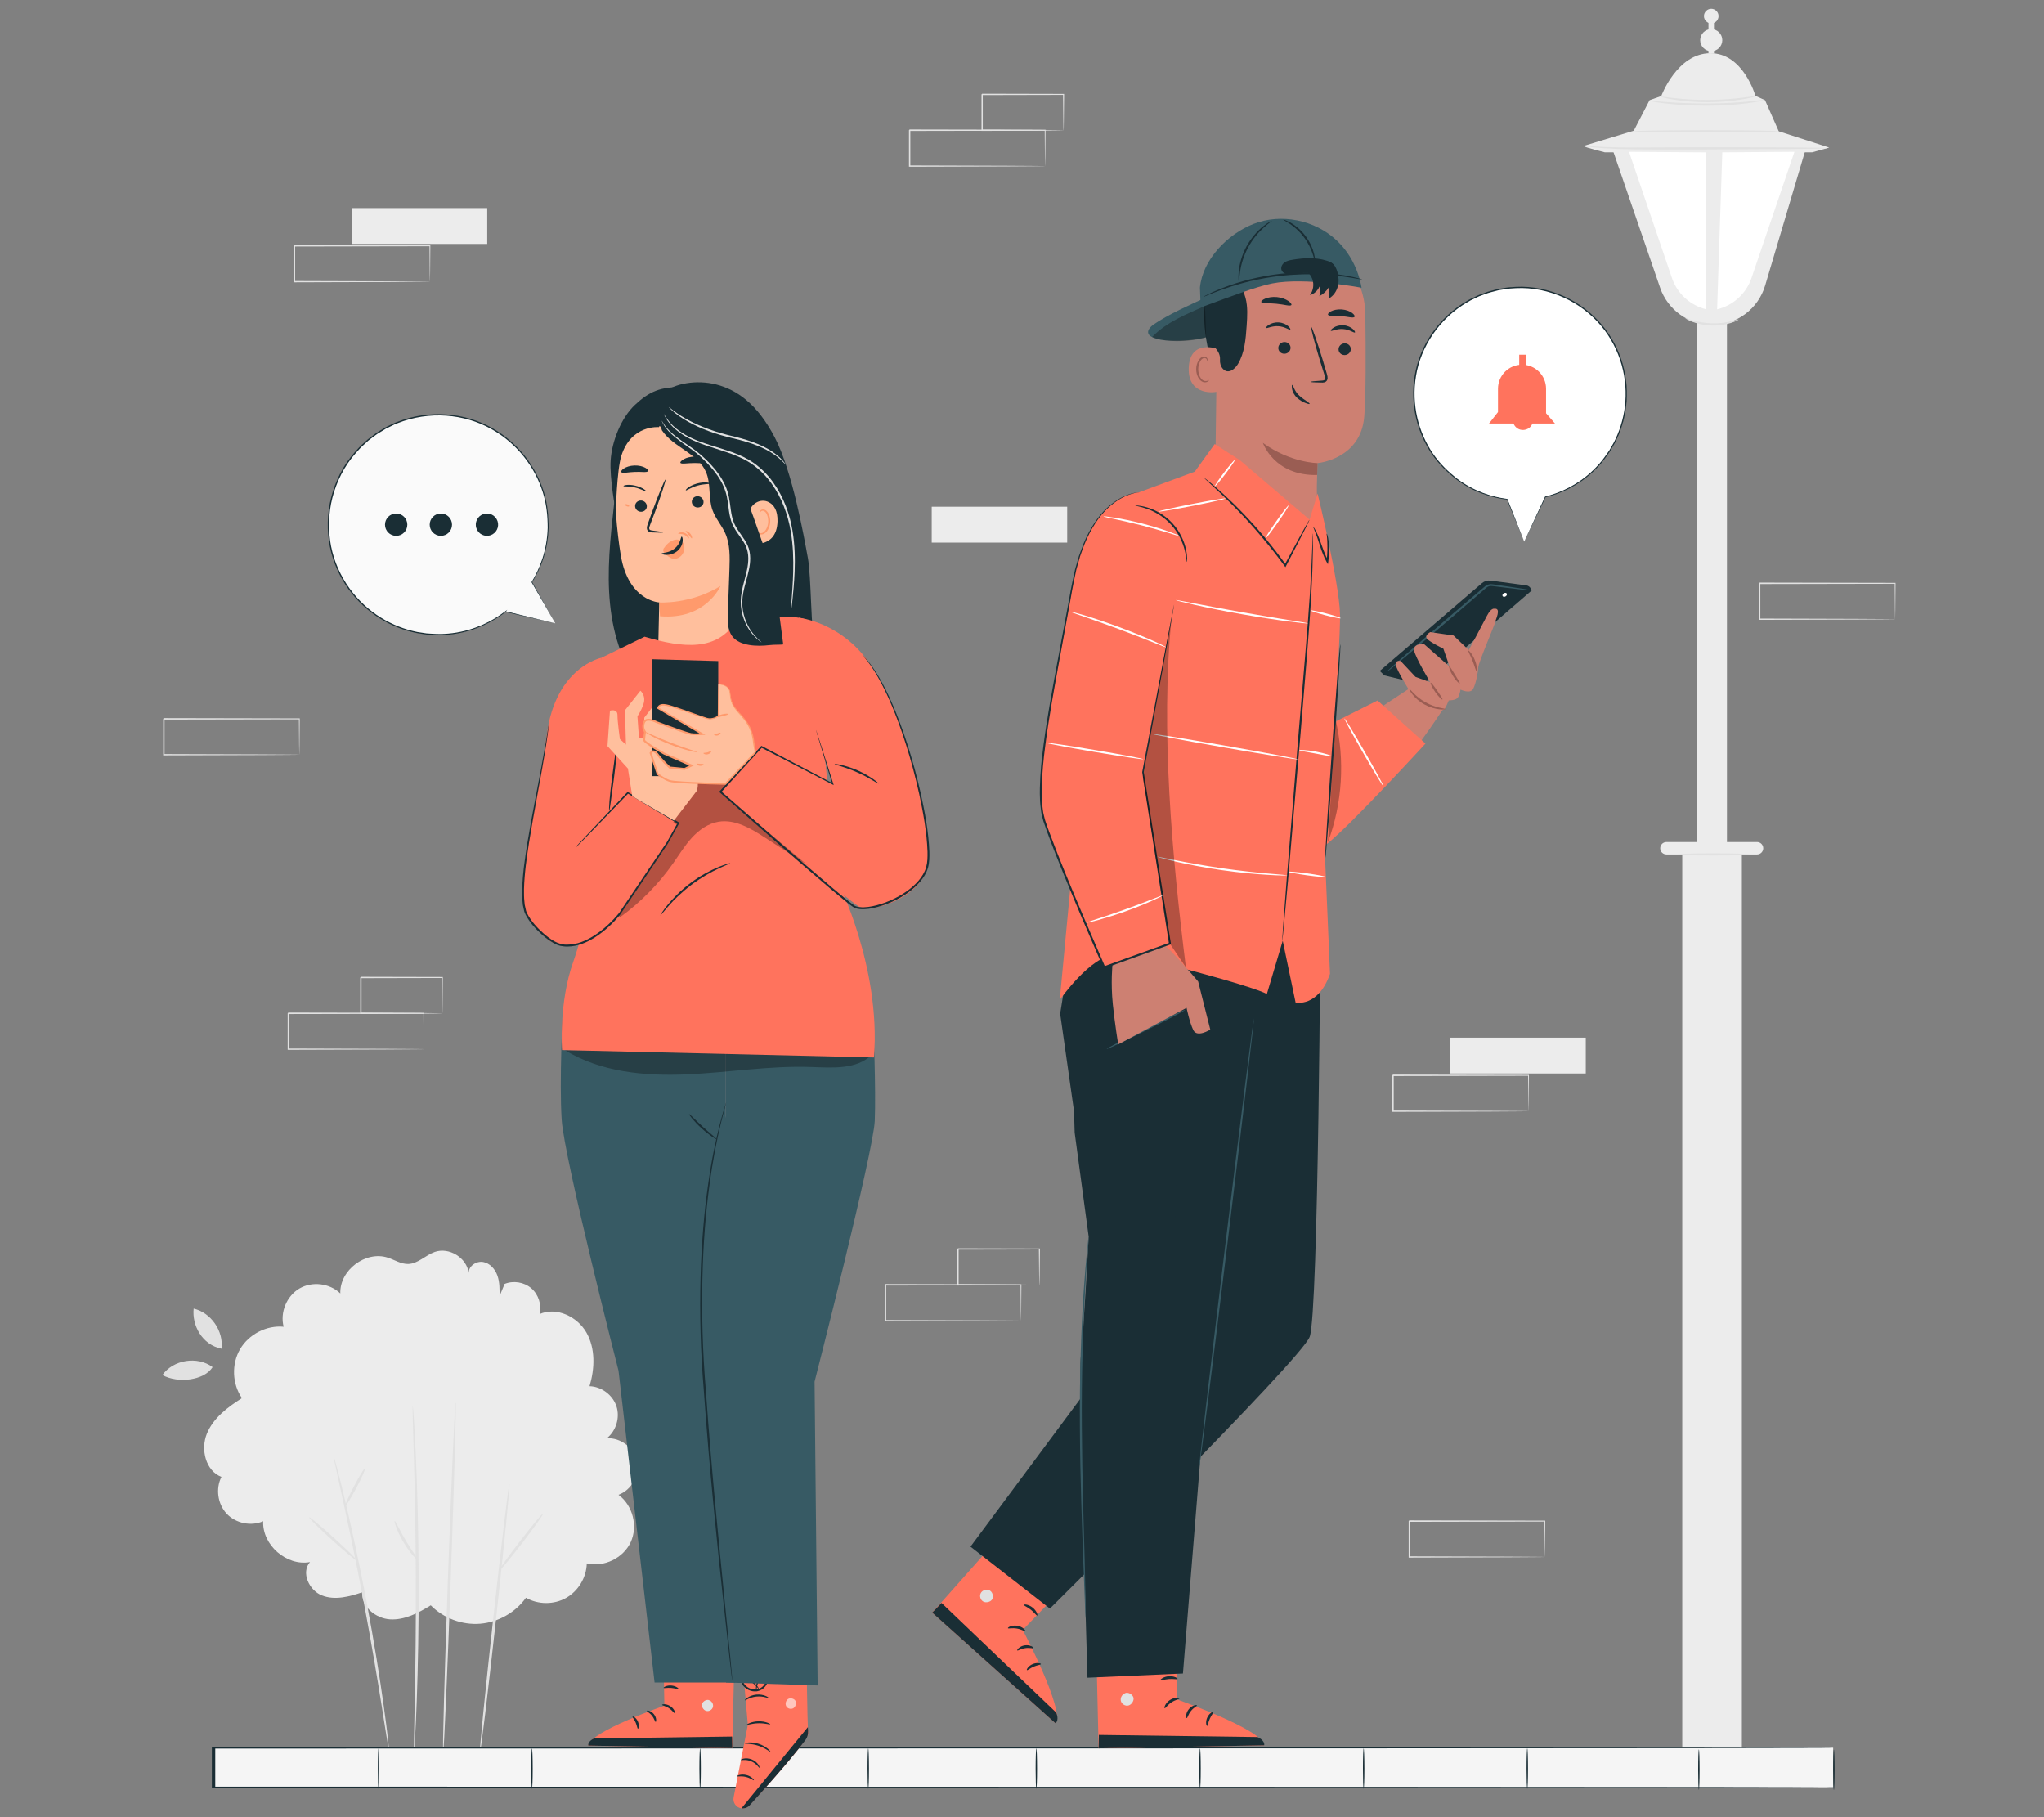 <?xml version="1.0" encoding="UTF-8"?>
<svg id="Layer_2" data-name="Layer 2" xmlns="http://www.w3.org/2000/svg" viewBox="0 0 540 480">
  <rect x="0" y="0" width="540" height="480" fill="#808080" stroke="none"/>
  <defs>
    <style>
      .cls-1 {
        fill: #ff735d;
      }

      .cls-1, .cls-2, .cls-3, .cls-4, .cls-5, .cls-6, .cls-7, .cls-8, .cls-9, .cls-10, .cls-11, .cls-12, .cls-13, .cls-14 {
        stroke-width: 0px;
      }

      .cls-2 {
        fill: #cd8072;
      }

      .cls-15 {
        opacity: .6;
      }

      .cls-3 {
        fill: #375a64;
      }

      .cls-4 {
        fill: #e1e1e1;
      }

      .cls-5 {
        fill: #ececec;
      }

      .cls-7 {
        fill: #f5f5f5;
      }

      .cls-8 {
        fill: none;
      }

      .cls-9 {
        fill: #9a5d53;
      }

      .cls-10 {
        fill: #1a2e35;
      }

      .cls-11 {
        fill: #fff;
      }

      .cls-16 {
        opacity: .3;
      }

      .cls-12 {
        fill: #fafafa;
      }

      .cls-13 {
        fill: #ff9a6c;
      }

      .cls-14 {
        fill: #ffbf9d;
      }
    </style>
  </defs>
  <g id="Layer_2-2" data-name="Layer 2">
    <g>
      <rect class="cls-8" width="540" height="480"/>
      <g>
        <g>
          <path class="cls-5" d="m133.31,339.15c2.32-.95,5.16-.49,7.06,1.15,1.9,1.64,2.78,4.37,2.18,6.81,4.45-1.97,9.97.65,12.38,4.88,2.41,4.23,2.21,9.51.82,14.17,3.14.09,6.11,2.3,7.1,5.28.99,2.98-.07,6.53-2.54,8.48,3.66-.22,7.26,2.54,8,6.13.74,3.59-1.47,7.55-4.91,8.8,3.76,2.75,5.18,8.26,3.23,12.49-1.96,4.23-7.08,6.71-11.61,5.62-.08,3.7-2.23,7.29-5.45,9.12-3.22,1.82-7.41,1.81-10.62-.04-2.78,3.9-7.34,6.48-12.11,6.86-4.77.38-9.68-1.45-13.04-4.86-3.26,2.02-6.86,3.91-10.69,3.71-3.83-.21-7.73-3.35-7.39-7.16-3.46,1.18-7.29,2.18-10.69.83-3.39-1.35-5.55-6.07-3.13-8.81-6.18,1.13-12.65-4.52-12.37-10.79-3.2,1.4-7.24.57-9.63-1.97-2.39-2.54-2.98-6.62-1.4-9.73-4.18-1.6-5.54-7.27-3.85-11.41,1.69-4.15,5.49-7.01,9.27-9.4-2.59-3.75-2.79-9-.49-12.94,2.3-3.93,6.97-6.34,11.51-5.92-1-3.77.79-8.1,4.15-10.08s8.01-1.42,10.82,1.29c-.22-6.14,6.72-11.37,12.56-9.45,1.8.59,3.5,1.73,5.4,1.67,2.58-.08,4.55-2.32,6.98-3.18,3.8-1.34,8.46,1.54,8.97,5.53-.02-1.82,2.04-3.19,3.84-2.87,1.79.32,3.16,1.89,3.76,3.62.6,1.72.58,3.59.55,5.41"/>
          <path class="cls-4" d="m134.59,391.98c-.21-.02-2.12,15.82-4.27,35.39-2.15,19.57-3.73,35.45-3.52,35.47.21.02,2.12-15.82,4.27-35.39,2.15-19.57,3.72-35.45,3.52-35.47Z"/>
          <path class="cls-4" d="m131.75,415.03c.16.13,2.92-3.18,6.16-7.38,3.24-4.21,5.73-7.72,5.56-7.84-.16-.13-2.92,3.18-6.16,7.38-3.24,4.2-5.73,7.72-5.56,7.84Z"/>
          <path class="cls-4" d="m120.37,370.45c-.21,0-1.11,20.64-2.02,46.12-.91,25.48-1.48,46.14-1.27,46.15.21,0,1.11-20.64,2.02-46.12.91-25.48,1.48-46.14,1.27-46.15Z"/>
          <path class="cls-4" d="m109.04,371.4s-.04.32-.03.93c.01.69.03,1.56.05,2.65.07,2.4.16,5.7.28,9.75.23,8.23.47,19.61.52,32.17.05,12.57-.11,23.94-.28,32.18-.08,4.05-.15,7.35-.2,9.75-.01,1.09-.03,1.97-.03,2.65,0,.61.01.93.04.93.03,0,.06-.32.11-.92.05-.68.1-1.56.17-2.65.14-2.3.29-5.63.44-9.75.3-8.23.54-19.62.5-32.2-.05-12.57-.37-23.95-.74-32.19-.18-4.12-.36-7.45-.52-9.74-.08-1.09-.14-1.96-.19-2.65-.05-.6-.09-.92-.12-.92Z"/>
          <path class="cls-4" d="m104.27,401.75c-.19.06.59,2.71,2.32,5.6,1.72,2.91,3.67,4.85,3.81,4.72.17-.14-1.49-2.26-3.17-5.1-1.69-2.83-2.76-5.3-2.97-5.22Z"/>
          <path class="cls-4" d="m88.14,384.65s.02.28.11.8c.12.6.28,1.34.47,2.25.45,2.05,1.06,4.84,1.81,8.25,1.53,6.97,3.56,16.6,5.58,27.29,2.01,10.69,3.63,20.41,4.74,27.45.54,3.44.99,6.27,1.32,8.34.15.92.28,1.66.38,2.27.1.52.16.79.18.78.03,0,.01-.28-.03-.8-.06-.61-.14-1.36-.24-2.29-.22-1.98-.59-4.85-1.08-8.38-.98-7.07-2.52-16.81-4.53-27.51-2.02-10.7-4.14-20.33-5.8-27.27-.83-3.47-1.53-6.27-2.04-8.2-.25-.9-.45-1.63-.61-2.22-.15-.5-.24-.77-.26-.76Z"/>
          <path class="cls-4" d="m81.67,400.79c-.14.15,2.58,2.85,6.08,6.01,3.5,3.17,6.45,5.61,6.58,5.46.14-.15-2.58-2.85-6.08-6.01-3.5-3.17-6.44-5.61-6.58-5.46Z"/>
          <path class="cls-4" d="m91.22,397.77c.18.1,1.5-2.05,2.95-4.79,1.45-2.74,2.47-5.05,2.28-5.14-.18-.1-1.5,2.05-2.95,4.79-1.45,2.74-2.47,5.05-2.28,5.14Z"/>
          <path class="cls-4" d="m58.52,356.26c.59-4.68-2.77-9.52-7.36-10.6-.46,4.45,2.21,9.54,7.36,10.6"/>
          <path class="cls-4" d="m56.17,361.12c-2.22,3.53-9.13,4.36-13.27,2.09,2.89-4.07,9.27-5.07,13.27-2.09"/>
        </g>
        <g>
          <rect class="cls-5" x="383.15" y="274.09" width="35.79" height="9.47"/>
          <path class="cls-4" d="m403.81,293.53s0-.06-.01-.17c0-.13,0-.29-.01-.49,0-.45-.02-1.07-.03-1.86-.01-1.63-.04-3.98-.06-6.95l.11.11c-8.17.02-21.17.04-35.79.07.08-.08-.18.18.18-.18h0v1.21c0,.4,0,.81,0,1.21,0,.8,0,1.6,0,2.39,0,1.58,0,3.14,0,4.66l-.18-.18c10.19.03,19.11.06,25.51.08,3.19.02,5.74.04,7.53.05.87.01,1.55.02,2.04.02.22,0,.39,0,.53.01.12,0,.18,0,.19.01,0,0-.05,0-.17.01-.13,0-.3,0-.51.01-.48,0-1.15.01-2,.02-1.78.01-4.32.03-7.49.05-6.43.02-15.39.05-25.63.08h-.18s0-.18,0-.18c0-1.52,0-3.08,0-4.66,0-.79,0-1.59,0-2.39,0-.4,0-.8,0-1.21v-.61s0-.3,0-.3v-.29h0v-.02c.36-.36.1-.1.18-.18,14.62.03,27.62.06,35.79.07h.11s0,.11,0,.11c-.03,2.99-.05,5.36-.06,7.01-.01.79-.02,1.4-.03,1.84,0,.19,0,.34-.01.47,0,.1,0,.15-.01.15Z"/>
        </g>
        <g>
          <rect class="cls-5" x="92.93" y="54.96" width="35.79" height="9.47"/>
          <path class="cls-4" d="m113.58,74.4s0-.06-.01-.17c0-.13,0-.29-.01-.49,0-.45-.02-1.07-.03-1.86-.01-1.63-.04-3.98-.06-6.95l.11.11c-8.17.02-21.17.04-35.79.07.08-.08-.18.18.18-.18h0v.61s0,.61,0,.61c0,.4,0,.81,0,1.21,0,.8,0,1.6,0,2.39,0,1.58,0,3.14,0,4.66l-.18-.18c10.19.03,19.11.06,25.51.08,3.19.02,5.74.04,7.53.05.87.01,1.55.02,2.04.02.22,0,.39,0,.53.01.12,0,.18,0,.19.01,0,0-.05,0-.17.01-.13,0-.3,0-.51.01-.48,0-1.15.01-2,.02-1.78.01-4.32.03-7.49.05-6.43.02-15.39.05-25.63.08h-.18s0-.18,0-.18c0-1.52,0-3.08,0-4.66,0-.79,0-1.59,0-2.39,0-.4,0-.8,0-1.21v-1.2h0v-.02c.36-.36.1-.1.18-.18,14.62.03,27.62.06,35.79.07h.11s0,.11,0,.11c-.03,2.99-.05,5.36-.06,7.01-.01.79-.02,1.4-.03,1.84,0,.19,0,.34-.01.47,0,.1,0,.15-.01.15Z"/>
        </g>
        <rect class="cls-5" x="246.15" y="133.85" width="35.79" height="9.47"/>
        <g>
          <path class="cls-4" d="m276.11,43.88s0-.06-.01-.17c0-.13,0-.29-.01-.49,0-.45-.02-1.07-.03-1.86-.01-1.63-.04-3.98-.06-6.95l.11.11c-8.17.02-21.17.04-35.79.07.08-.08-.18.18.18-.18h0v1.21c0,.4,0,.81,0,1.21,0,.8,0,1.6,0,2.39,0,1.58,0,3.14,0,4.66l-.18-.18c10.19.03,19.11.06,25.51.08,3.19.02,5.74.04,7.53.05.87.01,1.55.02,2.04.02.22,0,.39,0,.53.01.12,0,.18,0,.19.01,0,0-.05,0-.17.01-.13,0-.3,0-.51.01-.48,0-1.15.01-2,.02-1.78.01-4.32.03-7.49.05-6.43.02-15.39.05-25.63.08h-.18s0-.18,0-.18c0-1.52,0-3.08,0-4.66,0-.79,0-1.59,0-2.39,0-.4,0-.8,0-1.21v-.61s0-.3,0-.3v-.29h0v-.02c.36-.36.1-.1.18-.18,14.62.03,27.62.06,35.79.07h.11s0,.11,0,.11c-.03,2.99-.05,5.36-.06,7.01-.01.79-.02,1.4-.03,1.84,0,.19,0,.34-.01.47,0,.1,0,.15-.01.15Z"/>
          <path class="cls-4" d="m280.96,34.41s0-.07-.01-.18c0-.14,0-.3-.01-.5,0-.47-.02-1.1-.03-1.9-.02-1.66-.04-4.01-.07-6.89l.13.13c-5.57.01-13.15.03-21.51.05-.16.16.22-.22.18-.18h0v.31s0,.31,0,.31v.62c0,.41,0,.82,0,1.23,0,.81,0,1.62,0,2.41,0,1.58,0,3.12,0,4.59l-.17-.17c6.21.03,11.55.06,15.38.08,1.89.02,3.4.04,4.48.05.5,0,.9.02,1.21.02.28,0,.42.01.43.02,0,0-.13.01-.39.02-.3,0-.68.01-1.17.02-1.07.01-2.57.03-4.44.05-3.86.02-9.25.05-15.5.08h-.17s0-.17,0-.17c0-1.47,0-3.01,0-4.59,0-.79,0-1.6,0-2.41,0-.41,0-.82,0-1.23v-.62s0-.31,0-.31v-.29h0v-.02s.35-.35.18-.18c8.35.02,15.93.04,21.51.05h.13s0,.13,0,.13c-.03,2.92-.05,5.29-.07,6.97-.01.79-.02,1.41-.03,1.87,0,.42-.02.64-.03.63Z"/>
        </g>
        <g>
          <path class="cls-4" d="m269.73,348.86s0-.06-.01-.17c0-.13,0-.29-.01-.49,0-.45-.02-1.07-.03-1.86-.01-1.63-.04-3.98-.06-6.95l.11.11c-8.17.02-21.17.04-35.79.07.08-.08-.18.18.18-.18h0v.3s0,.3,0,.3v.61c0,.4,0,.81,0,1.21,0,.8,0,1.6,0,2.39,0,1.58,0,3.14,0,4.66l-.18-.18c10.19.03,19.11.06,25.51.08,3.19.02,5.74.04,7.53.05.87.01,1.55.02,2.04.02.22,0,.39,0,.53.01.12,0,.18,0,.19.01,0,0-.05,0-.17.01-.13,0-.3,0-.51.01-.48,0-1.15.01-2,.02-1.78.01-4.32.03-7.49.05-6.43.02-15.39.05-25.63.08h-.18s0-.18,0-.18c0-1.52,0-3.08,0-4.66,0-.79,0-1.59,0-2.39,0-.4,0-.8,0-1.21v-1.2h0v-.02c.36-.36.1-.1.18-.18,14.62.03,27.62.06,35.79.07h.11s0,.11,0,.11c-.03,2.99-.05,5.36-.06,7.01-.01.79-.02,1.4-.03,1.84,0,.19,0,.34-.01.47,0,.1,0,.15-.01.15Z"/>
          <path class="cls-4" d="m274.58,339.39s0-.07-.01-.18c0-.14,0-.3-.01-.5,0-.47-.02-1.1-.03-1.9-.02-1.66-.04-4.01-.07-6.89l.13.13c-5.57.01-13.15.03-21.51.05-.16.16.22-.22.18-.18h0v.31s0,.31,0,.31v.62c0,.41,0,.82,0,1.23,0,.81,0,1.62,0,2.41,0,1.58,0,3.12,0,4.59l-.17-.17c6.21.03,11.55.06,15.38.08,1.89.02,3.4.04,4.48.05.5,0,.9.02,1.21.02.28,0,.42.01.43.02,0,0-.13.01-.39.02-.3,0-.68.01-1.17.02-1.07.01-2.57.03-4.44.05-3.86.02-9.25.05-15.5.08h-.17s0-.17,0-.17c0-1.47,0-3.01,0-4.59,0-.79,0-1.6,0-2.41,0-.41,0-.82,0-1.23v-.62s0-.31,0-.31v-.29h0v-.02s.35-.35.18-.18c8.35.02,15.93.04,21.51.05h.13s0,.13,0,.13c-.03,2.92-.05,5.29-.07,6.97-.01.79-.02,1.41-.03,1.87,0,.42-.02.64-.03.63Z"/>
        </g>
        <g>
          <path class="cls-4" d="m111.97,277.14s0-.06-.01-.17c0-.13,0-.29-.01-.49,0-.45-.02-1.07-.03-1.86-.01-1.63-.04-3.98-.06-6.95l.11.11c-8.17.02-21.17.04-35.79.07.08-.08-.18.18.18-.18h0v.3s0,.3,0,.3v.61c0,.4,0,.81,0,1.21,0,.8,0,1.6,0,2.39,0,1.58,0,3.14,0,4.66l-.18-.18c10.19.03,19.11.06,25.51.08,3.19.02,5.74.04,7.53.05.87.01,1.55.02,2.04.02.22,0,.39,0,.53.01.12,0,.18,0,.19.01,0,0-.05,0-.17.01-.13,0-.3,0-.51.01-.48,0-1.15.01-2,.02-1.78.01-4.32.03-7.49.05-6.43.02-15.39.05-25.63.08h-.18s0-.18,0-.18c0-1.52,0-3.08,0-4.66,0-.79,0-1.59,0-2.39,0-.4,0-.8,0-1.21v-.61s0-.3,0-.3v-.29h0v-.02c.36-.36.1-.1.18-.18,14.62.03,27.62.06,35.79.07h.11s0,.11,0,.11c-.03,2.99-.05,5.36-.06,7.01-.01.79-.02,1.4-.03,1.84,0,.19,0,.34-.01.47,0,.1,0,.15-.01.15Z"/>
          <path class="cls-4" d="m116.83,267.67s0-.07-.01-.18c0-.14,0-.3-.01-.5,0-.47-.02-1.1-.03-1.9-.02-1.66-.04-4.01-.07-6.89l.13.13c-5.57.01-13.15.03-21.51.05-.16.16.22-.22.18-.18h0v.31s0,.31,0,.31v.62c0,.41,0,.82,0,1.23,0,.81,0,1.62,0,2.41,0,1.58,0,3.12,0,4.59l-.17-.17c6.21.03,11.55.06,15.38.08,1.89.02,3.4.04,4.48.05.5,0,.9.02,1.21.02.28,0,.42.01.43.02s-.13.01-.39.02c-.3,0-.68.01-1.17.02-1.07.01-2.57.03-4.44.05-3.86.02-9.25.05-15.5.08h-.17s0-.17,0-.17c0-1.47,0-3.01,0-4.59,0-.79,0-1.6,0-2.41,0-.41,0-.82,0-1.23v-.62s0-.31,0-.31v-.29h0v-.02s.35-.35.18-.18c8.35.02,15.93.04,21.51.05h.13s0,.13,0,.13c-.03,2.92-.05,5.29-.07,6.97-.01.79-.02,1.41-.03,1.87,0,.42-.02.64-.03.63Z"/>
        </g>
        <path class="cls-4" d="m79.08,199.36s0-.06-.01-.17c0-.13,0-.29-.01-.49,0-.45-.02-1.07-.03-1.86-.01-1.63-.04-3.98-.06-6.95l.11.11c-8.17.02-21.17.04-35.79.07.08-.08-.18.18.18-.18h0v1.21c0,.4,0,.81,0,1.21,0,.8,0,1.6,0,2.39,0,1.58,0,3.14,0,4.66l-.18-.18c10.19.03,19.11.06,25.51.08,3.19.02,5.74.04,7.53.05.87,0,1.55.02,2.04.02.22,0,.39,0,.53.01.12,0,.18,0,.19.01,0,0-.05,0-.17.01-.13,0-.3,0-.51.01-.48,0-1.15.01-2,.02-1.78.01-4.32.03-7.49.05-6.43.02-15.39.05-25.63.08h-.18s0-.18,0-.18c0-1.52,0-3.08,0-4.66,0-.79,0-1.59,0-2.39,0-.4,0-.8,0-1.21v-.61s0-.3,0-.3v-.29h0v-.02c.36-.36.1-.1.18-.18,14.62.03,27.62.06,35.79.07h.11s0,.11,0,.11c-.03,2.99-.05,5.36-.06,7.01-.01.79-.02,1.4-.03,1.84,0,.19,0,.34-.01.47,0,.1,0,.15-.01.15Z"/>
        <path class="cls-4" d="m408.12,411.27s0-.06-.01-.17c0-.13,0-.29-.01-.49,0-.45-.02-1.07-.03-1.86-.01-1.63-.04-3.98-.06-6.95l.11.11c-8.17.02-21.17.04-35.79.07.08-.08-.18.18.18-.18h0v.3s0,.3,0,.3v.61c0,.4,0,.81,0,1.21,0,.8,0,1.6,0,2.39,0,1.58,0,3.14,0,4.66l-.18-.18c10.19.03,19.11.06,25.51.08,3.19.02,5.74.04,7.53.05.87.01,1.55.02,2.04.02.22,0,.39,0,.53.01.12,0,.18,0,.19.01,0,0-.05,0-.17.01-.13,0-.3,0-.51.01-.48,0-1.15.01-2,.02-1.78.01-4.32.03-7.49.05-6.43.02-15.39.05-25.63.08h-.18s0-.18,0-.18c0-1.52,0-3.08,0-4.66,0-.79,0-1.59,0-2.39,0-.4,0-.8,0-1.21v-.61s0-.3,0-.3v-.29h0v-.02c.36-.36.1-.1.18-.18,14.62.03,27.62.06,35.79.07h.11s0,.11,0,.11c-.03,2.99-.05,5.36-.06,7.01-.01.79-.02,1.4-.03,1.84,0,.19,0,.34-.01.47,0,.1,0,.15-.01.15Z"/>
        <g>
          <g>
            <rect class="cls-5" x="444.43" y="225.7" width="15.75" height="241.78"/>
            <rect class="cls-5" x="448.36" y="80.06" width="7.88" height="166.55"/>
            <path class="cls-5" d="m464.19,225.7h-23.94c-.9,0-1.64-.73-1.64-1.64h0c0-.9.73-1.64,1.64-1.64h23.94c.9,0,1.64.73,1.64,1.64h0c0,.9-.73,1.64-1.64,1.64Z"/>
          </g>
          <path class="cls-5" d="m426.21,40.02l12.37,35.98c2.02,5.88,7.56,9.84,13.78,9.84h0c6.45,0,12.13-4.24,13.97-10.42l10.57-35.56-50.69.16Z"/>
          <path class="cls-5" d="m418.31,38.56c.53.42,5.69,1.68,5.69,1.68h54.72l4.54-1.26-13.34-4.3-3.63-8.22-2.53-1.14s-3.2-11.36-11.97-11.27c-8.77.09-12.9,11.32-12.9,11.32l-3.09,1.09-4.18,8.07-13.32,4.04Z"/>
          <path class="cls-5" d="m455.01,10.61c0,1.61-1.31,2.92-2.92,2.92s-2.92-1.31-2.92-2.92,1.31-2.92,2.92-2.92,2.92,1.31,2.92,2.92Z"/>
          <path class="cls-5" d="m454.02,4.25c0,1.07-.87,1.93-1.93,1.93s-1.93-.87-1.93-1.93.87-1.93,1.93-1.93,1.93.87,1.93,1.93Z"/>
          <rect class="cls-5" x="451.36" y="4.25" width="1.45" height="9.85"/>
          <path class="cls-11" d="m430.37,40.11l11.33,33.31c1.41,4.14,4.84,7.27,9.09,8.29h0l-.21-41.46-20.21-.15Z"/>
          <path class="cls-11" d="m474.06,40.11l-11.33,33.31c-1.41,4.14-4.84,7.27-9.09,8.29h0l1.37-41.47,19.05-.14Z"/>
          <path class="cls-4" d="m482.73,39.14s-.22.04-.65.06c-.49.02-1.11.03-1.87.06-1.71.03-4.04.06-6.89.1-5.89.03-13.9.08-22.74.12-8.89,0-16.93.06-22.75-.12-2.91-.1-5.27-.27-6.89-.44-.81-.09-1.44-.16-1.86-.23-.42-.06-.65-.11-.64-.13,0-.02.23-.02.66,0,.49.03,1.11.07,1.87.12,1.62.1,3.97.21,6.88.26,5.81.07,13.86-.06,22.74-.05,8.85.02,16.85.03,22.75.05,2.85.03,5.19.06,6.89.08.76.02,1.38.04,1.87.05.43.02.65.04.65.06Z"/>
          <path class="cls-4" d="m469.92,34.68c0,.16-8.59.29-19.19.29s-19.19-.13-19.19-.29,8.59-.29,19.19-.29,19.19.13,19.19.29Z"/>
          <path class="cls-4" d="m466.18,26.43s-.41.14-1.16.3c-.75.16-1.85.34-3.21.52-2.72.37-6.52.67-10.72.68-4.2,0-7.99-.25-10.72-.56-1.37-.15-2.47-.3-3.23-.43-.76-.13-1.17-.21-1.17-.25,0-.04.43-.03,1.2.03.89.07,1.97.15,3.24.24,2.73.2,6.51.39,10.68.38,4.17-.01,7.95-.24,10.67-.51,2.72-.26,4.4-.5,4.42-.41Z"/>
          <path class="cls-4" d="m464.01,25.39s-.33.14-.96.3c-.63.16-1.54.35-2.68.54-2.27.39-5.45.74-8.98.77-3.53.02-6.71-.29-8.99-.65-1.14-.18-2.06-.35-2.68-.51-.63-.15-.97-.25-.96-.29.02-.09,1.42.13,3.7.38,2.28.25,5.44.49,8.93.47,3.49-.03,6.65-.31,8.92-.59,2.27-.28,3.68-.52,3.7-.43Z"/>
          <path class="cls-4" d="m459.31,84.41c.03.06-.69.47-1.95.88-1.26.41-3.09.75-5.12.7-2.03-.06-3.84-.49-5.08-.96-1.24-.47-1.94-.92-1.9-.98.06-.18,3.03,1.28,7,1.36,3.97.13,7.01-1.18,7.06-1Z"/>
          <path class="cls-4" d="m461.99,225.69c0,.16-4.18.29-9.34.29s-9.34-.13-9.34-.29,4.18-.29,9.34-.29,9.34.13,9.34.29Z"/>
        </g>
        <path class="cls-4" d="m500.67,163.57s0-.06-.01-.17c0-.13,0-.29-.01-.49,0-.45-.02-1.07-.03-1.86-.01-1.63-.04-3.98-.06-6.95l.11.11c-8.17.02-21.17.04-35.79.07.08-.08-.18.18.18-.18h0v.3s0,.3,0,.3v.61c0,.4,0,.81,0,1.21,0,.8,0,1.6,0,2.39,0,1.58,0,3.14,0,4.66l-.18-.18c10.19.03,19.11.06,25.51.08,3.19.02,5.74.04,7.53.05.87.01,1.55.02,2.04.02.22,0,.39,0,.53.01.12,0,.18,0,.19.01,0,0-.05,0-.17.01-.13,0-.3,0-.51.01-.48,0-1.15.01-2,.02-1.78.01-4.32.03-7.49.05-6.43.02-15.39.05-25.63.08h-.18s0-.18,0-.18c0-1.52,0-3.08,0-4.66,0-.79,0-1.59,0-2.39,0-.4,0-.8,0-1.21v-.61s0-.3,0-.3v-.29h0v-.02c.36-.36.1-.1.18-.18,14.62.03,27.62.06,35.79.07h.11s0,.11,0,.11c-.03,2.99-.05,5.36-.06,7.01-.01.79-.02,1.4-.03,1.84,0,.19,0,.34-.01.47,0,.1,0,.15-.01.15Z"/>
        <g>
          <g>
            <path class="cls-7" d="m484.3,461.66H56.43v10.44h427.87"/>
            <path class="cls-10" d="m484.3,472.1s-.74.01-2.2.02c-1.47,0-3.62.01-6.45.02-5.68,0-14.04.02-24.81.04-21.57.01-52.78.03-91.41.06-77.29.01-184.25.04-303.01.06h-.45s0-.19,0-.19c0-1.65,0-3.43,0-5.21s0-3.58,0-5.23v-.19h.45c118.8.02,225.76.04,303.04.06,38.62.03,69.83.05,91.39.06,10.76.02,19.12.03,24.8.04,2.82,0,4.98.01,6.44.02,1.45,0,2.19.02,2.19.02,0,0-.74.01-2.19.02-1.47,0-3.62.01-6.44.02-5.68,0-14.04.02-24.8.04-21.57.01-52.77.03-91.39.06-77.28.01-184.24.04-303.04.06l.45-.19c0,1.65,0,3.44,0,5.23s0,3.57,0,5.21l-.45-.19c118.77.02,225.73.04,303.01.06,38.63.03,69.83.05,91.41.06,10.77.02,19.12.03,24.81.04,2.82,0,4.98.01,6.45.02,1.45,0,2.2.02,2.2.02Z"/>
          </g>
          <path class="cls-10" d="m140.54,472.51c-.11,0-.19-2.39-.19-5.34s.09-5.34.19-5.34.19,2.39.19,5.34-.09,5.34-.19,5.34Z"/>
          <path class="cls-10" d="m184.96,472.51c-.11,0-.19-2.39-.19-5.34s.09-5.34.19-5.34.19,2.39.19,5.34-.09,5.34-.19,5.34Z"/>
          <path class="cls-10" d="m229.38,472.51c-.11,0-.19-2.39-.19-5.34s.09-5.34.19-5.34.19,2.39.19,5.34-.09,5.34-.19,5.34Z"/>
          <path class="cls-10" d="m273.79,472.51c-.11,0-.19-2.39-.19-5.34s.09-5.34.19-5.34.19,2.39.19,5.34-.09,5.34-.19,5.34Z"/>
          <path class="cls-10" d="m317.03,472.51c-.11,0-.19-2.39-.19-5.34s.09-5.34.19-5.34.19,2.39.19,5.34-.09,5.34-.19,5.34Z"/>
          <path class="cls-10" d="m360.26,472.51c-.11,0-.19-2.39-.19-5.34s.09-5.34.19-5.34.19,2.39.19,5.34-.09,5.34-.19,5.34Z"/>
          <path class="cls-10" d="m403.49,472.51c-.11,0-.19-2.39-.19-5.34s.09-5.34.19-5.34.19,2.39.19,5.34-.09,5.34-.19,5.34Z"/>
          <path class="cls-10" d="m448.82,472.78c-.11,0-.19-2.39-.19-5.34s.09-5.34.19-5.34.19,2.39.19,5.34-.09,5.34-.19,5.34Z"/>
          <path class="cls-10" d="m100.01,472.51c-.11,0-.19-2.39-.19-5.34s.09-5.34.19-5.34.19,2.39.19,5.34-.09,5.34-.19,5.34Z"/>
          <path class="cls-10" d="m484.49,472.82c-.11,0-.19-2.39-.19-5.34s.09-5.34.19-5.34.19,2.39.19,5.34-.09,5.34-.19,5.34Z"/>
        </g>
        <g>
          <g>
            <path class="cls-1" d="m311.27,426.33l-.4,22.54s22.78,7.98,23.11,12.15l-43.74.8-.82-35.15,21.84-.34Z"/>
            <path class="cls-4" d="m297.32,447.23c-.84.25-1.41,1.21-1.2,2.06.21.85,1.19,1.44,2.03,1.2.85-.23,1.56-1.37,1.26-2.19-.31-.82-1.49-1.45-2.25-1.02"/>
            <path class="cls-10" d="m290.25,461.82l.06-3.55,41.91.56s1.96.81,1.77,2.19l-43.74.8Z"/>
            <path class="cls-10" d="m311.58,448.64c0,.21-1.07.33-2.11,1.04-1.06.68-1.58,1.61-1.78,1.53-.2-.04.1-1.32,1.37-2.15,1.26-.84,2.56-.61,2.52-.42Z"/>
            <path class="cls-10" d="m316.2,450.45c.05.21-.87.59-1.57,1.5-.74.9-.9,1.88-1.11,1.87-.2.04-.37-1.21.53-2.33.89-1.13,2.15-1.24,2.16-1.04Z"/>
            <path class="cls-10" d="m318.91,455.89c-.19.05-.51-1.01.02-2.19.52-1.18,1.52-1.66,1.61-1.49.12.17-.51.81-.93,1.79-.44.96-.49,1.87-.7,1.89Z"/>
            <path class="cls-10" d="m311.1,443.49c-.09.2-1.07-.08-2.28.02-1.21.08-2.14.5-2.25.32-.13-.15.78-.96,2.2-1.06,1.42-.11,2.43.55,2.33.72Z"/>
          </g>
          <g>
            <path class="cls-1" d="m285.85,414.31l-15.65,16.23s11.24,21.36,8.65,24.64l-32.56-29.21,23.34-26.29,16.22,14.63Z"/>
            <path class="cls-4" d="m261.4,420.1c-.78-.39-1.86-.08-2.28.69-.42.77-.11,1.86.67,2.27.78.41,2.07.06,2.41-.75.34-.81-.1-2.07-.96-2.28"/>
            <path class="cls-10" d="m246.28,425.97l2.46-2.56,30.3,28.96s.88,1.93-.2,2.81l-32.56-29.21Z"/>
            <path class="cls-10" d="m270.88,430.85c-.15.15-1.01-.49-2.25-.68-1.24-.22-2.26.1-2.35-.09-.12-.16.97-.9,2.47-.64,1.5.24,2.29,1.3,2.13,1.41Z"/>
            <path class="cls-10" d="m273.02,435.32c-.1.19-1.03-.16-2.18.03-1.15.15-1.94.76-2.09.61-.17-.11.55-1.14,1.98-1.35,1.42-.22,2.42.55,2.29.71Z"/>
            <path class="cls-10" d="m271.3,441.15c-.17-.1.32-1.09,1.51-1.59,1.19-.51,2.24-.18,2.19,0-.03.21-.93.25-1.9.67-.98.41-1.63,1.04-1.8.91Z"/>
            <path class="cls-10" d="m274.03,426.75c-.2.09-.73-.79-1.68-1.53-.94-.76-1.91-1.09-1.87-1.3.01-.2,1.22-.17,2.33.72,1.12.88,1.41,2.06,1.22,2.11Z"/>
          </g>
          <g>
            <path class="cls-2" d="m372.09,182.01l-19.23,12.7.28,5.03,5.02,10.58s2.32,2.2,9.13-4.7c6.81-6.9,15.43-20.61,15.43-20.61l-10.63-3.02Z"/>
            <g>
              <path class="cls-10" d="m404.46,155.55c-.22-.5-.7-.86-1.25-.93l-9.42-1.26c-.83-.1-1.66.15-2.29.69l-26.98,23.17,1.22,1.19,10.12,2.44,28.79-24.87-.19-.42Z"/>
              <path class="cls-11" d="m396.98,157.47c.15.22.51.24.8.05.3-.19.42-.52.28-.74-.15-.22-.51-.24-.8-.05-.3.19-.42.52-.28.74Z"/>
              <path class="cls-3" d="m404.65,155.97s-.66-.01-1.85-.14c-1.28-.15-2.97-.35-5.02-.59-1.07-.13-2.22-.28-3.46-.43-.59-.11-1.18.04-1.63.42-.5.43-1.01.88-1.54,1.33-2.13,1.83-4.45,3.83-6.9,5.94-4.9,4.2-9.36,7.98-12.61,10.7-1.58,1.3-2.88,2.38-3.86,3.19-.92.75-1.44,1.14-1.47,1.11-.03-.03.45-.48,1.32-1.28.96-.85,2.22-1.97,3.75-3.33,3.18-2.79,7.6-6.62,12.5-10.82,2.45-2.09,4.79-4.08,6.92-5.9.53-.45,1.06-.89,1.56-1.32.56-.47,1.36-.64,2.01-.51,1.23.18,2.39.35,3.46.5,2.04.31,3.72.57,5,.76,1.18.19,1.83.32,1.82.35Z"/>
            </g>
            <g>
              <path class="cls-2" d="m394.85,160.81s-.86-.42-2.05,1.92c-1.19,2.33-4.77,8.98-4.77,8.98l-4.03-3.85-6.14-.89s-1.63.83-.86,1.75c.77.91,4.32,2.63,4.32,2.63l1.65,4.75-6.86-6.05s-2.84-.05-2.52,1.78,4.25,8.38,4.25,8.38l-3.89-1.42-3.92-4.19s-1.47-.34-1.27,1.05c.19,1.39,3.86,7.22,3.86,7.22l5.15,4.56s3.32.66,3.9-.21c.58-.87,1.04-2.21,1.04-2.21,0,0,1.86.02,2.41-.73.56-.75.72-2.13.72-2.13,0,0,2.58,1.24,3.34-.18.76-1.42,1.31-4.47,1.36-5.71.05-1.24,4.51-11.64,4.49-11.99-.02-.36,1.71-3.71-.19-3.47Z"/>
              <path class="cls-9" d="m381.88,187.3c0,.08-.65.17-1.69.05-1.04-.12-2.47-.5-3.88-1.28-1.41-.78-2.49-1.79-3.13-2.61-.65-.82-.92-1.42-.85-1.46.16-.12,1.58,2.04,4.3,3.52,2.69,1.52,5.28,1.59,5.26,1.79Z"/>
              <path class="cls-9" d="m381.07,184.77c-.13.11-1.03-.74-1.9-1.98-.87-1.24-1.36-2.38-1.21-2.46.15-.09.88.88,1.73,2.1.85,1.22,1.52,2.23,1.38,2.34Z"/>
              <path class="cls-9" d="m385.64,180.51c-.13.11-1.03-.72-1.81-2-.79-1.27-1.13-2.45-.97-2.51.17-.07.75.95,1.51,2.18.75,1.23,1.4,2.21,1.27,2.33Z"/>
              <path class="cls-9" d="m390.1,177.3c-.18.02-.47-1.26-1.07-2.75-.59-1.49-1.27-2.61-1.13-2.72.13-.11,1.09.91,1.72,2.49.64,1.57.65,2.97.48,2.98Z"/>
            </g>
          </g>
          <g>
            <path class="cls-3" d="m319.01,78.39c-4.12,1.87-10.53,4.74-14.25,7.33-.86.6-1.81,1.62-1.32,2.54.44.83,2.25,1.29,3.17,1.46,3.17.58,10.68.48,15.61-1.9l-3.21-9.43Z"/>
            <g>
              <g>
                <path class="cls-10" d="m321.81,101.8c-1.4-4.5-2.77-9.04-3.37-13.72-.6-4.68-.39-9.54,1.31-13.94.26-.67,2.44-5.13,3.15-5.05.51.06-.86,4.23-.61,4.68,2.4,4.25,2.99,9.32,2.54,14.18-.46,4.85-1.53,9.21-3.02,13.85"/>
                <path class="cls-2" d="m343.61,156.55c-7.31-.25-22.69-21.45-22.59-28.76l.57-43.99c-.22-11.82,6.47-21.81,18.3-21.7l1.09.07c10.99.74,19.58,9.79,19.72,20.81.14,10.25.16,21.57-.28,27.04-.9,11.31-12.34,12.31-12.34,12.31-.03,0-.1,2.63-.18,5.96-.18,7.48,2.74,28.48-4.73,28.22l.45.04Z"/>
                <path class="cls-9" d="m348.08,122.33s-7.16-.06-14.45-5.35c0,0,2.97,8.75,14.34,8.49l.11-3.14Z"/>
                <path class="cls-10" d="m356.87,92.26c-.03.86-.77,1.54-1.67,1.53-.89-.01-1.6-.71-1.57-1.57.03-.86.77-1.54,1.67-1.53.89.01,1.6.72,1.57,1.57Z"/>
                <path class="cls-10" d="m357.96,87.82c-.21.2-1.38-.79-3.12-.9-1.74-.14-3.07.67-3.25.45-.09-.1.14-.47.73-.83.57-.37,1.53-.7,2.62-.62,1.08.08,1.97.54,2.46.98.51.45.66.84.56.93Z"/>
                <path class="cls-10" d="m340.95,91.91c-.03.86-.77,1.54-1.67,1.53-.89-.01-1.6-.71-1.57-1.57.03-.86.77-1.54,1.67-1.53.89.01,1.6.72,1.57,1.57Z"/>
                <path class="cls-10" d="m340.88,87.07c-.21.2-1.38-.79-3.12-.9-1.74-.14-3.07.67-3.25.45-.09-.1.14-.47.73-.83.57-.37,1.53-.7,2.62-.62,1.08.08,1.97.54,2.46.98.51.45.66.84.56.93Z"/>
                <path class="cls-10" d="m346.22,100.86c0-.1,1.09-.21,2.86-.32.45-.02.87-.08.97-.37.13-.31-.03-.81-.21-1.34-.35-1.1-.71-2.26-1.09-3.47-1.5-4.94-2.55-8.99-2.36-9.05.2-.06,1.58,3.9,3.08,8.84.36,1.22.7,2.38,1.03,3.49.13.52.38,1.11.11,1.76-.14.32-.48.54-.77.6-.29.07-.54.06-.76.05-1.77-.02-2.86-.09-2.86-.19Z"/>
                <path class="cls-10" d="m341.16,80.56c-.27.43-1.92-.15-3.98-.33-2.05-.22-3.79.02-3.96-.45-.08-.22.3-.6,1.05-.91.74-.31,1.86-.52,3.09-.4,1.23.12,2.29.55,2.96,1,.67.45.96.89.85,1.1Z"/>
                <path class="cls-10" d="m357.82,83.72c-.38.38-1.78-.11-3.48-.22-1.7-.16-3.16.1-3.47-.33-.14-.21.11-.59.76-.93.64-.34,1.7-.59,2.87-.5,1.17.09,2.17.5,2.74.94.58.44.76.86.59,1.04Z"/>
                <path class="cls-2" d="m321.95,92.25c-.19-.1-7.62-2.82-7.9,4.93-.27,7.76,7.57,6.43,7.59,6.21.02-.22.31-11.14.31-11.14Z"/>
                <path class="cls-9" d="m319.38,100.37s-.14.09-.37.19c-.23.09-.61.15-1.01-.01-.81-.33-1.45-1.65-1.44-3.05,0-.71.18-1.37.45-1.92.26-.56.64-.94,1.05-1,.41-.08.7.18.78.4.1.22.04.37.08.39.02.02.17-.12.12-.45-.03-.16-.11-.34-.29-.5-.18-.16-.45-.24-.74-.22-.6.02-1.16.55-1.45,1.15-.33.6-.54,1.35-.54,2.15,0,1.56.74,3.06,1.85,3.42.54.16,1,.01,1.24-.16.25-.18.29-.36.27-.37Z"/>
                <path class="cls-10" d="m356.02,70c1.27-.66-2.39-4.83-5.44-6.31-4.61-2.24-11.69-3.73-16.03-2.62-5.22,1.33-9.59,3.79-12.31,8.44-2.72,4.64-3.85,10.11-3.84,15.49,0,1.64.13,3.36.97,4.77,1.04,1.74,3.09,2.88,2.94,5.24-.06.86.17,1.74.74,2.39,1.38,1.55,3.15.17,3.99-1.23,1.79-2.99,2.07-6.62,2.31-10.09.17-2.47.34-5-.3-7.39-.35-1.3-.92-2.54-1.2-3.86-.27-1.32-.19-2.81.65-3.86.14-.17.36-.38.65-.62,2.25-1.87,5.34-2.36,8.07-1.32,4.33,1.66,11.73,4.17,13.72,2.74,2.86-2.06,3.57-3.43,3.57-3.43l1.5,1.67Z"/>
              </g>
              <path class="cls-10" d="m341.4,101.67c-.11.01-.18.43-.05,1.11.12.67.55,1.6,1.34,2.31.78.72,1.62,1.13,2.23,1.37.61.24,1.02.32,1.07.22.05-.1-.27-.37-.8-.73-.53-.37-1.27-.83-1.94-1.46-1.38-1.23-1.6-2.87-1.85-2.83Z"/>
            </g>
            <path class="cls-3" d="m353.09,63.46c-5.76-5.37-14.65-7.19-21.97-4.3-6.88,2.72-13.4,9.45-14.11,16.79l.19,5.42,1.03-.53c6.49-2.37,13.68-5.14,17.88-5.97,8.73-1.71,23.6,1.14,23.6,1.14-.82-4.76-3.1-9.26-6.63-12.55Z"/>
            <path class="cls-10" d="m352.47,70.2c-.42-.74-1.26-1.12-2.07-1.37-2.86-.89-5.95-.71-8.91-.22-.74.12-1.51.28-2.12.71-.62.43-1.04,1.22-.83,1.95.3,1.02,1.61,1.32,2.66,1.22,1.04-.1,1.64.09,3.29-.47,2.09-.28,4.22-.22,6.28.22.34.07.7.16,1.03.07.82-.21,1.08-1.36.66-2.1Z"/>
            <path class="cls-10" d="m343.46,70.86c1.46.33,2.72,1.44,3.23,2.84.51,1.41.27,3.06-.63,4.26,1.12-.32,2.08-1.18,2.51-2.27.33.81.31,1.75-.03,2.55,1.02-.51,1.88-1.31,2.47-2.29.23.94.27,1.92.1,2.87,1.15-.65,1.96-1.83,2.31-3.11s.25-2.65-.11-3.92c-.27-.95-.74-1.91-1.59-2.41-.79-.45-1.76-.42-2.67-.38-1.95.1-3.93.2-5.82.71"/>
            <path class="cls-10" d="m359.85,73.82s-.6-.05-1.67-.25c-.53-.1-1.19-.22-1.95-.32-.76-.11-1.63-.26-2.59-.35-1.92-.24-4.23-.4-6.79-.45-2.56-.02-5.38.08-8.32.39-2.94.33-5.71.85-8.2,1.42-2.49.61-4.7,1.26-6.53,1.91-.92.29-1.73.63-2.46.9-.72.26-1.34.52-1.84.73-1,.42-1.56.64-1.58.6-.02-.03.52-.31,1.5-.79.49-.24,1.09-.53,1.81-.82.72-.3,1.52-.66,2.44-.98,1.82-.7,4.04-1.39,6.54-2.03,2.51-.61,5.3-1.14,8.26-1.48,2.96-.31,5.8-.4,8.38-.35,2.58.08,4.9.28,6.83.56.97.11,1.83.29,2.6.43.76.13,1.41.28,1.94.41,1.06.25,1.64.41,1.63.44Z"/>
            <path class="cls-10" d="m336.01,58.31c.05.08-.87.65-2.16,1.81-1.29,1.15-2.88,2.96-4.13,5.28-1.24,2.33-1.87,4.66-2.11,6.37-.25,1.71-.22,2.8-.31,2.8-.04,0-.07-.27-.1-.76-.04-.49-.03-1.21.05-2.08.16-1.76.74-4.17,2.02-6.57,1.29-2.39,2.98-4.21,4.35-5.31.69-.55,1.28-.96,1.71-1.2.43-.24.67-.36.69-.33Z"/>
            <path class="cls-10" d="m347.39,68.99c-.09.01-.22-.79-.63-2.01-.4-1.22-1.15-2.85-2.34-4.41-1.19-1.56-2.56-2.71-3.63-3.42-1.07-.72-1.8-1.06-1.77-1.14.02-.05.81.17,1.97.82,1.15.65,2.62,1.8,3.85,3.42,1.23,1.62,1.95,3.34,2.28,4.62.33,1.28.33,2.11.27,2.11Z"/>
            <g class="cls-16">
              <path class="cls-6" d="m318.35,80.8c-4.89,2.19-10.16,4.25-13.98,8.22,0,0,.73.39,2.06.66,1.57.32,3.91.52,6.16.38,4.15-.25,6.06-.96,6.06-.96l-.3-8.3Z"/>
            </g>
          </g>
          <g>
            <path class="cls-10" d="m285.1,236.54l-5.02,31.22,3.67,25.8.16,5.61,3.71,27.52s-1.38,25.94-2.07,31.57,1.75,84.9,1.75,84.9l25.22-1.11s9.54-117.62,9.5-118.91c-.04-1.29,13.12-87.99,13.12-87.99l-50.04,1.4Z"/>
            <path class="cls-10" d="m348.86,241.36s-.51,105.65-2.86,111.76c-2.35,6.11-68.63,71.78-68.63,71.78l-20.98-16.36,53.59-72.12,3.29-100.67,35.59,5.61Z"/>
            <path class="cls-3" d="m331.27,268.98c.14.02-2.99,26.69-7,59.58-4.01,32.89-7.38,59.54-7.52,59.52-.14-.02,2.99-26.69,7-59.58,4.01-32.88,7.38-59.53,7.52-59.52Z"/>
            <path class="cls-3" d="m287.61,326.69s.01.09,0,.26c-.01.2-.02.45-.04.76-.05.71-.12,1.69-.21,2.93-.21,2.54-.45,6.22-.72,10.78-.51,9.1-.94,21.7-.83,35.61.08,13.92.52,26.51.76,35.63.11,4.53.19,8.21.25,10.8.01,1.24.03,2.22.03,2.94,0,.31,0,.56,0,.76,0,.17-.01.26-.02.26s-.02-.09-.03-.26c-.01-.2-.03-.45-.05-.76-.03-.71-.08-1.69-.13-2.93-.1-2.59-.24-6.27-.42-10.79-.33-9.12-.83-21.71-.91-35.64-.11-13.92.37-26.53.98-35.64.32-4.55.62-8.23.89-10.77.13-1.24.23-2.21.31-2.92.04-.31.07-.56.09-.76.02-.17.04-.26.05-.26Z"/>
          </g>
          <path class="cls-3" d="m313.11,266.75c.06.13-4.53,2.55-10.26,5.4-5.73,2.86-10.43,5.07-10.49,4.94-.06-.13,4.53-2.55,10.26-5.4,5.73-2.86,10.42-5.07,10.49-4.94Z"/>
          <g>
            <path class="cls-1" d="m363.92,185.02l12.67,11.39s-19.83,21.65-25.95,26.45c-6.13,4.79,2.42-32.39,2.42-32.39l10.87-5.44Z"/>
            <path class="cls-1" d="m320.91,117.29l-5.27,7.3-20.5,7.58-9.3,69.71-5.87,62.24s8.2-11.7,14.49-11.87c6.28-.16,38.07,8.72,40.22,10.34l4.2-14.09,3.4,16.32s5.97,1.35,9.09-7.58l-1.32-30.93s4.2-55.77,3.96-64.18c-.23-8.41-5.92-31.76-5.92-31.76l-2.12,6.89-18.46-15.74-6.59-4.22Z"/>
            <path class="cls-1" d="m301.06,130.05s-13.47-.05-17.82,24.91c-4.35,24.95-10.62,51.72-7.4,61.73,3.22,10.01,15.88,38.85,15.88,38.85l17.35-6.25-7.12-45.29,8.24-44.32s1.02-27.8-9.13-29.62Z"/>
            <path class="cls-2" d="m316.55,259.28s-8.27-9.73-8.9-9.49l-13.74,4.95s-.51,4.87.09,10.61c.53,5.08,1.41,10.51,1.41,10.51l18.07-9.64s.76,3.76,1.77,5.87c1.01,2.1,4.49-.13,4.49-.13l-3.2-12.69Z"/>
            <path class="cls-10" d="m310.2,159.67s-.03.27-.12.79c-.09.54-.23,1.31-.4,2.32-.37,2.05-.91,5.04-1.59,8.87-1.41,7.7-3.44,18.78-5.93,32.37v-.07c2.04,12.9,4.49,28.35,7.17,45.28l.03.2-.2.07c-5.55,2-11.38,4.11-17.35,6.26l-.23.08-.1-.22c-1.76-4.09-3.62-8.41-5.51-12.79-3.31-7.84-6.54-15.51-9.32-23.05-.35-.94-.66-1.89-.99-2.84-.15-.48-.25-.98-.37-1.46-.13-.49-.24-.98-.28-1.47-.12-.99-.25-1.97-.26-2.95-.04-.98-.07-1.96-.03-2.93.08-3.88.47-7.65.96-11.31.95-7.33,2.25-14.22,3.43-20.67,1.2-6.45,2.32-12.45,3.35-17.94.47-2.75,1.01-5.35,1.56-7.81.35-1.21.69-2.39,1.02-3.53.39-1.12.82-2.19,1.2-3.23,1.71-4.11,3.91-7.35,6.22-9.47,2.29-2.15,4.56-3.22,6.12-3.7.79-.25,1.41-.34,1.83-.4.2-.01.35-.03.48-.04.11,0,.16,0,.16,0,0,0-.21.02-.63.08-.41.07-1.03.19-1.8.45-1.54.51-3.77,1.59-6.02,3.74-2.27,2.12-4.42,5.35-6.09,9.44-.38,1.04-.8,2.1-1.17,3.22-.32,1.14-.65,2.31-.99,3.51-.53,2.45-1.06,5.04-1.52,7.8-1,5.49-2.1,11.5-3.29,17.95-1.16,6.45-2.44,13.35-3.38,20.66-.48,3.65-.86,7.41-.94,11.26-.04.96-.01,1.93.03,2.89,0,.97.14,1.93.26,2.9.04.49.15.96.27,1.43.12.47.21.95.36,1.42.32.94.63,1.88.99,2.82,2.78,7.52,6,15.18,9.32,23.02,1.89,4.38,3.75,8.7,5.51,12.78l-.32-.14c5.97-2.15,11.8-4.25,17.35-6.25l-.16.28c-2.64-16.94-5.05-32.39-7.07-45.29v-.03s0-.03,0-.03c2.56-13.58,4.65-24.65,6.1-32.34.73-3.82,1.31-6.81,1.7-8.85.2-1,.35-1.77.46-2.31.11-.52.18-.78.18-.78Z"/>
            <path class="cls-10" d="m345.96,137.26s-.12.34-.4.93c-.33.66-.75,1.5-1.26,2.52-1.15,2.22-2.71,5.24-4.53,8.76l-.18.34-.23-.31c-1.61-2.21-3.46-4.6-5.5-7.04-3.99-4.8-7.95-8.85-10.91-11.67-1.48-1.42-2.7-2.53-3.54-3.31-.85-.77-1.31-1.21-1.28-1.24.02-.03.53.36,1.42,1.08.88.73,2.15,1.81,3.66,3.19,3.03,2.76,7.05,6.79,11.05,11.61,2.04,2.45,3.89,4.86,5.49,7.1l-.41.03c1.89-3.49,3.51-6.47,4.7-8.67.56-1,1.02-1.82,1.38-2.46.33-.57.52-.87.54-.85Z"/>
            <path class="cls-10" d="m350.5,140.98c.18-.06,1.05,3.1.42,7.33l-.11.74-.37-.68c-.19-.36-.39-.75-.57-1.14-.98-2.2-1.5-4.28-2.04-5.72-.52-1.45-.95-2.31-.88-2.35.05-.03.6.77,1.22,2.21.64,1.43,1.22,3.51,2.17,5.64.18.39.37.76.55,1.11l-.48.06c.37-1.96.27-3.83.24-5.12-.04-1.31-.22-2.06-.17-2.09Z"/>
            <path class="cls-10" d="m346.84,140.85s.02.09.02.28c0,.21,0,.48.01.82,0,.72,0,1.78-.01,3.15-.04,2.73-.16,6.69-.42,11.57-.52,9.76-1.71,23.21-2.93,38.06-1.27,14.84-2.42,28.27-3.25,38.04-.44,4.84-.8,8.76-1.05,11.52-.13,1.33-.24,2.38-.31,3.13-.04.33-.07.6-.09.81-.02.18-.04.28-.05.28,0,0,0-.1,0-.28.01-.21.02-.48.04-.82.05-.76.12-1.81.21-3.14.21-2.76.51-6.69.88-11.54.8-9.77,1.89-23.21,3.1-38.05,1.22-14.86,2.47-28.3,3.08-38.04.31-4.87.49-8.82.59-11.55.05-1.33.09-2.39.11-3.14.02-.33.03-.6.04-.82.01-.18.02-.28.03-.28Z"/>
            <path class="cls-10" d="m354.11,170.14c.14.01-.63,12.66-1.73,28.26-1.1,15.6-2.11,28.23-2.25,28.22-.14-.01.63-12.66,1.73-28.26,1.1-15.6,2.11-28.23,2.25-28.22Z"/>
            <path class="cls-10" d="m313.56,148.42c-.09,0-.09-1.24-.59-3.16-.48-1.9-1.58-4.48-3.61-6.7-2.04-2.22-4.51-3.53-6.37-4.17-1.87-.66-3.11-.76-3.1-.85,0-.03.32-.04.88.02.56.06,1.37.2,2.34.49,1.93.56,4.53,1.87,6.64,4.17,2.11,2.3,3.19,5,3.59,6.97.21.99.28,1.81.29,2.37,0,.56-.02.87-.06.87Z"/>
            <g class="cls-16">
              <path class="cls-6" d="m350.84,222.43c3.8-10.25,4.51-21.62,2.02-32.26-.68,10.84-1.36,21.67-2.05,32.51"/>
            </g>
            <path class="cls-11" d="m308.03,170.97s-.37-.09-1.01-.34c-.74-.29-1.64-.65-2.69-1.07-2.27-.91-5.42-2.14-8.91-3.44-3.5-1.3-6.69-2.41-9-3.21-1.07-.37-1.98-.69-2.74-.95-.65-.23-1-.37-.99-.41.01-.03.38.04,1.05.21.66.17,1.62.44,2.79.79,2.35.71,5.56,1.77,9.07,3.07,3.5,1.3,6.64,2.59,8.87,3.58,1.12.5,2.02.91,2.63,1.22.61.3.95.49.93.52Z"/>
            <path class="cls-11" d="m311.64,141.59c-.03.07-1.14-.27-2.94-.82-1.8-.55-4.3-1.28-7.07-1.99-2.78-.72-5.32-1.28-7.16-1.67-1.84-.39-2.98-.63-2.97-.71.01-.07,1.17.04,3.04.35,1.86.3,4.43.81,7.22,1.53,2.79.72,5.28,1.51,7.06,2.15,1.78.64,2.85,1.1,2.83,1.17Z"/>
            <path class="cls-11" d="m323.75,131.67c.03.14-3.89,1.02-8.75,1.97-4.86.95-8.82,1.6-8.85,1.46-.03-.14,3.89-1.02,8.75-1.97,4.86-.95,8.82-1.6,8.85-1.46Z"/>
            <path class="cls-11" d="m326.21,121.51c.11.09-.97,1.7-2.42,3.61-1.45,1.91-2.72,3.38-2.83,3.3-.11-.09.97-1.7,2.42-3.61,1.45-1.91,2.72-3.38,2.83-3.3Z"/>
            <path class="cls-11" d="m340.42,133.52c.12.08-1.15,2.09-2.84,4.49-1.68,2.4-3.14,4.28-3.26,4.19-.12-.08,1.15-2.09,2.84-4.49,1.68-2.4,3.14-4.28,3.26-4.19Z"/>
            <path class="cls-11" d="m345.57,164.69s-.5,0-1.4-.09c-.89-.09-2.19-.24-3.78-.45-3.19-.41-7.58-1.07-12.41-1.92-4.83-.85-9.19-1.74-12.32-2.45-1.57-.35-2.83-.65-3.71-.87-.87-.22-1.35-.36-1.34-.4,0-.04.5.04,1.38.2.98.19,2.24.43,3.74.71,3.15.61,7.51,1.44,12.34,2.29,4.83.85,9.2,1.56,12.38,2.07,1.51.25,2.77.45,3.76.61.89.15,1.37.25,1.37.29Z"/>
            <path class="cls-11" d="m354.22,163.31c-.04.14-1.84-.21-4.02-.77-2.19-.57-3.93-1.14-3.89-1.28.04-.14,1.84.21,4.02.77,2.18.57,3.93,1.14,3.89,1.28Z"/>
            <path class="cls-11" d="m342.93,200.58c-.02.14-8.74-1.26-19.46-3.13-10.72-1.87-19.39-3.5-19.37-3.64.02-.14,8.74,1.26,19.46,3.13,10.72,1.87,19.39,3.5,19.37,3.64Z"/>
            <path class="cls-11" d="m351.88,199.76c-.04.14-1.96-.28-4.34-.72-2.38-.44-4.32-.73-4.31-.88.01-.14,2-.08,4.41.37,2.41.44,4.28,1.1,4.24,1.23Z"/>
            <path class="cls-11" d="m365.49,207.7c-.12.07-2.53-3.88-5.38-8.84-2.85-4.95-5.05-9.02-4.93-9.1.12-.07,2.53,3.88,5.38,8.84,2.85,4.95,5.05,9.02,4.93,9.09Z"/>
            <path class="cls-11" d="m302.05,200.53c-.02.14-5.82-.72-12.94-1.92-7.13-1.2-12.88-2.29-12.86-2.43s5.82.72,12.94,1.92c7.12,1.2,12.88,2.29,12.86,2.43Z"/>
            <path class="cls-11" d="m340.16,231.22s-.49.04-1.37.03c-.88-.01-2.16-.06-3.73-.16-3.15-.18-7.5-.57-12.27-1.25-4.77-.69-9.05-1.53-12.13-2.24-1.54-.35-2.78-.66-3.63-.9-.85-.23-1.32-.38-1.31-.41s.49.04,1.36.22c.96.19,2.19.44,3.66.74,3.09.62,7.37,1.4,12.12,2.09,4.75.68,9.08,1.13,12.22,1.4,1.49.13,2.74.24,3.72.32.88.08,1.36.14,1.36.17Z"/>
            <path class="cls-11" d="m350.13,231.61c-.01.14-2.2-.04-4.89-.41-2.69-.37-4.85-.78-4.82-.92.02-.14,2.21.04,4.89.41,2.68.37,4.83.78,4.82.92Z"/>
            <path class="cls-11" d="m307.22,236.5c.03.06-1.05.62-2.83,1.42-1.78.8-4.28,1.83-7.09,2.83-2.81,1-5.4,1.79-7.28,2.31-1.89.51-3.07.76-3.09.7-.02-.07,1.13-.45,2.98-1.05,1.86-.6,4.41-1.44,7.21-2.45,2.8-1,5.31-1.97,7.13-2.68,1.82-.71,2.94-1.15,2.97-1.08Z"/>
            <g class="cls-16">
              <path class="cls-6" d="m309.48,163.53c-4.45,23.09-8.06,45-7.55,41.97l7.15,43.78,4.22,6.25c-3.67-29.38-6.71-62.74-3.82-92Z"/>
            </g>
          </g>
        </g>
        <g>
          <g>
            <path class="cls-11" d="m402.68,143.07l-4.5-11.2c-4.99-.61-9.88-2.55-14.09-5.92-12.13-9.67-14.12-27.34-4.45-39.47,9.67-12.13,27.34-14.12,39.47-4.45,12.13,9.67,14.12,27.34,4.45,39.47-4.04,5.06-9.47,8.35-15.31,9.77h.02s-5.58,11.8-5.58,11.8Z"/>
            <path class="cls-10" d="m402.67,143.07c.28-.6,2.01-4.32,5.5-11.84l.08.13h-.02c-.05,0-.09-.04-.09-.09,0-.04.03-.08.07-.09,1.95-.49,4.09-1.23,6.27-2.37,2.17-1.14,4.4-2.65,6.45-4.64,1.02-1,2.03-2.08,2.91-3.32.44-.62.9-1.24,1.33-1.89.39-.68.78-1.37,1.18-2.06,1.47-2.85,2.53-6.12,2.94-9.63.41-3.5.16-7.24-.87-10.91-1.04-3.66-2.85-7.25-5.47-10.35-2.62-3.08-5.99-5.68-9.86-7.43-3.86-1.73-8.22-2.7-12.63-2.46l-1.68.11c-.56.03-1.11.16-1.66.24-.55.1-1.11.14-1.64.3l-1.61.42c-.54.12-1.06.32-1.57.51l-1.55.57c-.49.24-.99.47-1.48.71-.49.24-.99.45-1.44.75-3.76,2.15-6.92,5.13-9.25,8.53-2.33,3.4-3.87,7.2-4.49,11.03-.64,3.82-.46,7.63.35,11.11.81,3.49,2.26,6.65,4.07,9.34,1.82,2.69,4.07,4.83,6.3,6.61,4.59,3.48,9.48,4.95,13.38,5.44.03,0,.06.03.07.06,2.81,7.16,4.18,10.65,4.41,11.24-.24-.58-1.66-4.05-4.58-11.17l.07.06c-3.93-.46-8.87-1.91-13.51-5.41-2.26-1.79-4.53-3.94-6.39-6.65-1.84-2.71-3.31-5.9-4.14-9.43-.83-3.52-1.03-7.37-.38-11.24.63-3.87,2.17-7.73,4.54-11.17,2.36-3.44,5.56-6.46,9.37-8.64.46-.31.97-.51,1.46-.76.5-.24,1-.48,1.5-.72.52-.19,1.04-.38,1.57-.58.52-.2,1.04-.39,1.59-.52l1.63-.43c.54-.16,1.11-.2,1.66-.3.56-.08,1.11-.21,1.68-.24l1.7-.11c4.47-.24,8.88.74,12.79,2.5,3.92,1.77,7.33,4.41,9.98,7.54,2.65,3.13,4.49,6.78,5.53,10.48,1.04,3.71,1.29,7.5.86,11.04-.42,3.55-1.5,6.84-3,9.72-.41.7-.81,1.4-1.2,2.08-.44.66-.91,1.28-1.35,1.9-.9,1.24-1.92,2.34-2.95,3.34-2.08,2-4.33,3.51-6.52,4.65-2.2,1.13-4.36,1.87-6.33,2.35l-.02-.18h.02c.05,0,.09.04.09.09,0,.01,0,.03,0,.04-3.6,7.47-5.38,11.16-5.66,11.76Z"/>
          </g>
          <g>
            <path class="cls-1" d="m393.39,111.87h17.42s-2.36-2.71-2.36-2.71v-6.48c0-3.51-2.85-6.35-6.35-6.35h0c-3.51,0-6.35,2.84-6.35,6.35v6.17s-2.37,3.02-2.37,3.02Z"/>
            <path class="cls-1" d="m399.66,111.01c.04,1.02.71,1.98,1.65,2.37.94.39,2.1.19,2.85-.49.75-.68,1.06-1.82.76-2.79"/>
            <rect class="cls-1" x="401.36" y="93.69" width="1.71" height="3.63"/>
          </g>
        </g>
        <g>
          <g>
            <path class="cls-12" d="m146.71,164.67l-6.16-10.86c2.73-4.43,4.3-9.64,4.3-15.22,0-16.05-13.01-29.05-29.05-29.05s-29.05,13.01-29.05,29.05,13.01,29.05,29.05,29.05c6.7,0,12.87-2.27,17.78-6.08h0s13.14,3.11,13.14,3.11Z"/>
            <path class="cls-10" d="m146.71,164.67c-.62-.14-4.79-1.09-13.16-3.01l-.13-.03.08-.11h0s.13.11.13.11c-1.66,1.28-3.64,2.55-5.98,3.6-2.34,1.04-5.01,1.88-7.97,2.28-1.48.19-3.02.31-4.6.23-.79-.04-1.6-.06-2.41-.13-.81-.12-1.63-.25-2.46-.37-3.29-.65-6.66-1.9-9.79-3.85-3.14-1.94-6.04-4.58-8.37-7.81-2.32-3.23-4.09-7.06-4.91-11.23-.82-4.16-.75-8.62.34-12.93,1.1-4.3,3.15-8.5,6.23-11.95l1.19-1.31c.39-.44.86-.8,1.28-1.2.44-.38.84-.81,1.32-1.15l1.39-1.04c.45-.36.95-.66,1.44-.96.49-.3.98-.6,1.47-.9.52-.25,1.03-.5,1.54-.75.52-.24,1.02-.52,1.56-.69,4.22-1.68,8.72-2.31,13.03-2,4.3.31,8.42,1.55,11.96,3.53,3.54,1.97,6.53,4.61,8.84,7.55,2.31,2.94,3.94,6.19,4.95,9.42,1,3.25,1.27,6.47,1.26,9.45-.09,2.99-.63,5.74-1.42,8.16-.79,2.42-1.84,4.5-2.92,6.25v-.09c3.89,6.97,5.79,10.37,6.09,10.9-.31-.53-2.25-3.91-6.24-10.82l-.03-.04.03-.04c1.06-1.75,2.08-3.82,2.86-6.23.77-2.4,1.3-5.14,1.38-8.1,0-2.96-.28-6.15-1.28-9.36-1.01-3.2-2.63-6.41-4.93-9.32-2.29-2.91-5.25-5.51-8.76-7.45-3.5-1.96-7.57-3.18-11.82-3.48-4.25-.3-8.7.33-12.87,1.99-.54.17-1.03.45-1.54.69-.51.25-1.02.49-1.52.74-.48.29-.97.59-1.46.89-.49.29-.98.58-1.43.94l-1.38,1.03c-.47.33-.86.76-1.3,1.14-.42.4-.88.76-1.26,1.19l-1.17,1.29c-3.04,3.41-5.07,7.56-6.16,11.8-1.08,4.26-1.15,8.66-.35,12.77.81,4.12,2.55,7.9,4.84,11.1,2.3,3.2,5.16,5.82,8.26,7.74,3.1,1.93,6.43,3.18,9.68,3.83.82.13,1.63.25,2.43.37.8.07,1.6.09,2.39.14,1.57.08,3.1-.03,4.56-.21,2.93-.38,5.59-1.21,7.91-2.22,2.32-1.03,4.3-2.28,5.96-3.55l.54-.41-.42.54h0s-.05-.13-.05-.13c8.35,2.03,12.5,3.03,13.12,3.18Z"/>
          </g>
          <g>
            <path class="cls-10" d="m107.61,138.59c0,1.63-1.32,2.95-2.95,2.95s-2.95-1.32-2.95-2.95,1.32-2.95,2.95-2.95,2.95,1.32,2.95,2.95Z"/>
            <path class="cls-10" d="m119.42,138.59c0,1.63-1.32,2.95-2.95,2.95s-2.95-1.32-2.95-2.95,1.32-2.95,2.95-2.95,2.95,1.32,2.95,2.95Z"/>
            <path class="cls-10" d="m131.2,137.11c.82,1.41.33,3.22-1.08,4.03-1.41.82-3.22.33-4.03-1.08-.81-1.41-.33-3.22,1.08-4.03,1.41-.81,3.22-.33,4.03,1.08Z"/>
          </g>
        </g>
        <g>
          <g>
            <path class="cls-10" d="m210.32,172.54c-14.29,1.57-32.04,1.14-46.33-.45-6.13-16.54-1.7-34.35-.48-51.95l31.08-.95,15.74,53.35Z"/>
            <g>
              <g>
                <path class="cls-14" d="m201.4,117.18c.03-2.21-1.65-4.07-3.85-4.29l-19.98-9.46c-7.25-.71-14.66,12.18-15.05,19.45-.44,8.08.48,17.8,1.49,23.82,2.02,12.09,10.16,12.43,10.16,12.43l-.95,41.19,26.61-21.38,1.57-61.76Z"/>
                <path class="cls-10" d="m167.79,133.63c-.02.82.65,1.52,1.51,1.55.85.04,1.57-.59,1.59-1.41.02-.82-.65-1.52-1.51-1.56-.86-.04-1.57.59-1.59,1.41Z"/>
                <path class="cls-10" d="m164.72,128.42c.17.15,1.39-.03,3.02.35,1.63.37,2.74,1.09,2.94,1.03.09-.03-.06-.26-.55-.58-.48-.32-1.32-.72-2.33-.95-1.01-.23-1.9-.24-2.42-.15-.53.09-.73.23-.65.3Z"/>
                <path class="cls-10" d="m182.77,132.5c-.02.82.65,1.52,1.51,1.55.85.04,1.57-.59,1.59-1.41.02-.82-.65-1.52-1.51-1.56-.86-.04-1.57.59-1.59,1.41Z"/>
                <path class="cls-10" d="m181.2,129.54c.24.06,1.31-.78,3.06-1.26,1.74-.5,3.19-.37,3.34-.54.08-.08-.2-.23-.83-.29-.62-.07-1.64-.02-2.72.29-1.09.31-1.93.78-2.38,1.15-.46.37-.57.63-.46.65Z"/>
                <path class="cls-10" d="m175.17,140.62c0-.1-1.03-.27-2.72-.47-.43-.04-.83-.12-.91-.41-.1-.31.07-.77.27-1.27.39-1.04.8-2.12,1.24-3.26,1.71-4.64,2.95-8.46,2.76-8.52-.19-.07-1.73,3.64-3.44,8.28-.41,1.14-.81,2.24-1.18,3.28-.16.49-.43,1.04-.21,1.68.12.32.43.55.71.62.27.08.51.08.73.09,1.69.08,2.75.08,2.75-.02Z"/>
                <path class="cls-13" d="m174.17,159.13s8.15.58,16.18-4.34c0,0-3.86,9.02-15.99,7.99l-.19-3.64Z"/>
                <path class="cls-13" d="m175.49,144.68c.82-1.25,2.06-2.09,3.19-2.16.78-.05,1.52.29,1.89,1.03.37.74.31,1.9-.24,2.78-.62.99-1.69,1.4-2.52,1.25-.83-.15-1.49-.74-2.11-1.34-.17-.17-.34-.34-.43-.59-.09-.26-.06-.62.12-.88"/>
                <path class="cls-10" d="m180.1,141.74c-.27-.01-.26,1.8-1.8,3.1-1.54,1.3-3.47,1.12-3.49,1.37-.02.11.43.35,1.25.36.8.02,1.97-.25,2.91-1.04.94-.8,1.34-1.85,1.39-2.6.06-.76-.14-1.21-.27-1.2Z"/>
                <path class="cls-10" d="m179.76,122.25c.21.43,1.85.04,3.82.06,1.98-.02,3.61.38,3.82-.05.09-.21-.23-.6-.91-.97-.68-.37-1.73-.67-2.91-.68-1.18,0-2.23.3-2.91.67-.68.37-1.01.76-.91.97Z"/>
                <path class="cls-10" d="m164.17,124.74c.37.37,1.8-.04,3.51-.08,1.72-.09,3.18.22,3.51-.19.14-.19-.09-.57-.73-.92-.63-.35-1.68-.63-2.87-.59-1.18.04-2.2.4-2.79.8-.6.4-.8.79-.63.97Z"/>
                <path class="cls-10" d="m213.4,147.25c-.98-5.38-4.01-22.63-8.7-31.67-4.69-9.03-10.14-12.65-15.46-14.02-5.32-1.37-11.18-.18-13.55,1.99-2.37,2.17-2.09,8.9-2.09,8.9,0,0,13.7,3.02,18.08,10.27,5.04,8.33,6.29,12.54,6.29,12.54l1.65,4.57s.99,23.92.49,28.32l15.28,3.77c-1.23-5.25-1.01-19.28-1.98-24.66Z"/>
                <path class="cls-10" d="m174.1,112.83s-7.33-.72-9.95,7.58c-1.18,3.75-1.46,14.71-1.46,14.71,0,0-1.7-8.71-1.36-13.61.34-4.9,2.72-11.11,6.44-14.58,3.61-3.37,6.67-4.97,13.2-4.64,0,0-3.03,1.08-4.67,3.57-.82,1.25-1.18,2.31-2.2,6.97Z"/>
              </g>
              <g>
                <path class="cls-14" d="m197.88,135.89c.11-2.68,3.01-4.5,5.34-3.18,1.28.72,2.27,2.2,2.19,5.04-.23,7.59-7.81,5.79-7.81,5.57,0-.14.16-4.29.28-7.43Z"/>
                <path class="cls-13" d="m200.01,140.52s.13.1.35.21c.21.11.59.19.99.05.81-.27,1.53-1.52,1.6-2.89.04-.69-.08-1.35-.31-1.9-.21-.56-.56-.96-.96-1.05-.4-.11-.69.13-.79.34-.11.21-.06.36-.11.37-.02.02-.16-.13-.09-.44.04-.15.13-.33.31-.47.19-.14.46-.21.74-.17.58.06,1.09.61,1.35,1.22.28.61.44,1.35.39,2.13-.1,1.53-.92,2.94-2.03,3.22-.54.12-.98-.05-1.2-.24-.23-.19-.26-.37-.24-.38Z"/>
              </g>
            </g>
            <path class="cls-13" d="m181.97,142.2c-.14.05-.46-.62-1.25-.95-.78-.36-1.49-.15-1.55-.28-.03-.06.13-.21.45-.31.32-.1.82-.09,1.3.12.48.21.82.58.97.88.15.31.14.53.08.55Z"/>
            <path class="cls-13" d="m182.78,142.2c-.14.04-.41-.44-.83-.93-.42-.5-.86-.83-.8-.97.05-.13.69.03,1.19.63.51.59.58,1.24.44,1.27Z"/>
            <path class="cls-13" d="m166.23,133.71c-.05.13-.34.14-.64.02-.3-.12-.5-.33-.44-.46.05-.13.34-.14.64-.02.3.12.5.33.44.46Z"/>
          </g>
          <g>
            <path class="cls-1" d="m195.51,431.98l2.06,23.64-3.76,19.16c-.27,1.38.68,2.7,2.08,2.88h0c.78.1,1.56-.18,2.09-.76,3.39-3.7,15.8-17.36,15.55-19.08-.29-1.99-.52-25.08-.52-25.08l-17.5-.76Z"/>
            <path class="cls-10" d="m195.89,477.65l17.54-21.44.06,1c.06.87-.19,1.73-.71,2.42-1.39,1.86-5.34,6.92-14.73,17.25-.55.6-1.36.89-2.16.77h0Z"/>
            <g class="cls-15">
              <path class="cls-11" d="m208.08,448.89c-.57.45-.7,1.36-.28,1.94.42.58,1.35.73,1.92.29.57-.44.77-1.53.28-2.06-.49-.53-1.58-.65-2.03-.08"/>
            </g>
            <path class="cls-10" d="m200.64,466.96c-.13.07-.74-1.13-2.19-1.71-1.43-.62-2.72-.2-2.76-.35-.02-.06.26-.26.81-.37.54-.12,1.35-.09,2.15.24.8.33,1.38.88,1.69,1.35.31.47.37.82.31.84Z"/>
            <path class="cls-10" d="m199.16,470.24c-.11.11-.92-.61-2.16-.88-1.24-.3-2.28,0-2.33-.15-.08-.12,1.03-.69,2.45-.36,1.42.32,2.16,1.32,2.05,1.39Z"/>
            <path class="cls-10" d="m203.52,462.7c-.1.12-1.34-1-3.25-1.59-1.89-.62-3.55-.44-3.56-.59-.05-.12,1.69-.57,3.72.1,2.04.64,3.2,2.01,3.09,2.08Z"/>
            <path class="cls-10" d="m203.49,455.46c-.05.15-1.4-.32-3.1-.27-1.71.02-3.03.54-3.09.4-.07-.11,1.24-.89,3.08-.92,1.83-.05,3.18.68,3.11.79Z"/>
            <path class="cls-10" d="m203.07,448.51c-.06.14-1.43-.56-3.22-.37-1.8.16-3,1.12-3.09.99-.04-.05.2-.36.72-.71.52-.35,1.35-.7,2.31-.8.97-.09,1.85.09,2.43.33.58.24.88.5.85.56Z"/>
            <path class="cls-10" d="m199.8,446.82s-.1-.31-.09-.89c.02-.58.13-1.43.56-2.39.23-.46.46-1.04,1.1-1.39.32-.18.81-.15,1.11.15.3.29.41.67.44,1.05.07,1.5-1.13,3.04-2.8,3.37-1.69.3-3.28-.58-4.04-1.83-.17-.33-.3-.73-.14-1.14.15-.42.63-.61.97-.57.71.06,1.18.44,1.61.71.86.6,1.41,1.26,1.73,1.74.33.48.44.78.42.79-.08.07-.67-1.12-2.35-2.22-.42-.25-.91-.57-1.42-.59-.25,0-.45.1-.53.31-.08.2,0,.49.14.75.64,1.03,2.1,1.82,3.52,1.55,1.42-.26,2.47-1.61,2.42-2.82-.02-.29-.11-.58-.28-.74-.16-.16-.4-.19-.61-.09-.45.22-.73.73-.95,1.16-.89,1.8-.7,3.14-.8,3.13Z"/>
          </g>
          <g>
            <path class="cls-1" d="m175.17,430.92l.35,19.61s-19.81,6.94-20.1,10.57l38.04.69.71-30.57-19-.3Z"/>
            <path class="cls-4" d="m187.31,449.09c.73.21,1.23,1.05,1.04,1.79-.18.74-1.03,1.25-1.77,1.05-.74-.2-1.36-1.19-1.09-1.9.27-.72,1.29-1.26,1.96-.89"/>
            <path class="cls-10" d="m193.46,461.78l-.05-3.08-36.45.49s-1.71.71-1.54,1.9l38.04.69Z"/>
            <path class="cls-10" d="m174.91,450.32c0,.19.93.29,1.83.9.92.59,1.38,1.4,1.55,1.33.17-.03-.08-1.15-1.19-1.87-1.1-.73-2.23-.53-2.19-.36Z"/>
            <path class="cls-10" d="m170.88,451.89c-.05.18.75.51,1.37,1.31.64.78.78,1.63.97,1.63.17.03.32-1.05-.46-2.03-.78-.98-1.87-1.08-1.88-.9Z"/>
            <path class="cls-10" d="m168.53,456.63c.17.04.44-.88-.01-1.91-.45-1.03-1.32-1.45-1.4-1.29-.11.15.45.71.81,1.56.38.84.42,1.62.61,1.64Z"/>
            <path class="cls-10" d="m175.32,445.84c.07.17.93-.07,1.98.02,1.05.07,1.86.44,1.96.28.11-.13-.68-.83-1.91-.92-1.24-.1-2.12.48-2.03.62Z"/>
          </g>
          <g>
            <path class="cls-3" d="m230.74,270.48s.7,17.4.36,25.6c-.34,8.2-15.9,68.88-15.9,68.88l.81,80.24-24.19-.78s-6.53-82.01-6.19-83.03c.34-1.03,0-21.19,0-21.19l6.04-45.45v-23.24l39.09-1.03Z"/>
            <path class="cls-3" d="m148.67,267.65s-.94,17.87-.28,28.12,15.02,66.3,15.02,66.3l9.52,82.35h21.32l-2.6-148.31v-24.61l-42.98-3.85Z"/>
            <g class="cls-16">
              <path class="cls-6" d="m149.3,277.43h0c9.42,5.74,20.96,6.84,31.99,6.37,11.02-.47,22-2.35,33.03-1.96,5.59.2,11.95.71,15.96-3.19-27.28-1.05-53.68-1.28-80.97-1.22Z"/>
            </g>
            <path class="cls-10" d="m191.85,291.19s-.02.13-.08.39c-.07.28-.17.65-.29,1.13-.26.99-.68,2.44-1.11,4.34-.92,3.78-2.06,9.29-2.96,16.18-1.88,13.76-2.71,33.04-.92,54.19,1.49,21.17,3.46,40.29,4.83,54.13.69,6.9,1.24,12.49,1.63,16.39.18,1.91.32,3.41.41,4.46.04.49.07.87.09,1.16.02.26.02.4.01.4,0,0-.03-.13-.07-.39-.04-.29-.08-.67-.15-1.16-.12-1.05-.29-2.54-.51-4.45-.43-3.89-1.04-9.48-1.79-16.37-1.47-13.83-3.49-32.95-4.99-54.13-1.79-21.17-.9-40.5,1.08-54.27.95-6.9,2.15-12.41,3.13-16.18.46-1.89.91-3.33,1.21-4.32.14-.47.26-.84.34-1.11.08-.25.13-.38.13-.37Z"/>
            <path class="cls-10" d="m189.3,300.91c-.08.11-1.97-1.06-3.99-2.91-2.03-1.84-3.37-3.63-3.26-3.71.11-.1,1.61,1.51,3.61,3.33,1.99,1.82,3.73,3.17,3.64,3.29Z"/>
          </g>
          <g>
            <path class="cls-1" d="m158.88,173.75l11.42-5.57c10.14,3.03,19.3,3.94,24.22-4.28,0,0,14.55-2.34,18.9,0,4.35,2.34,4.02,31.46,4.02,31.46l3.86,37.38s11.48,22.79,9.59,46.58l-82.41-1.95s-.9-12.61,3.01-23.43c3.91-10.83,3.35-20.42,3.35-20.42l-.64-31.36,4.68-28.42Z"/>
            <g class="cls-16">
              <path class="cls-6" d="m163.85,242.25c5.39-3.91,10.13-8.72,13.96-14.18,1.61-2.29,3.07-4.71,4.97-6.78,1.89-2.07,4.31-3.79,7.08-4.24,4.34-.7,8.48,1.78,12.17,4.16,4.08,2.63,8.16,5.27,12.24,7.9,1.04.67,2.14,1.36,3.38,1.44,1.24.07,3.02.07,3.13-1.16-1.93-.97-6.76-4.12-9.56-6.29-4.19-3.23-8.64-5.51-12.83-8.75-1.94-1.5-4.02-3.22-4.45-5.63-.15-.85-.11-1.79-.64-2.47-.7-.88-2.02-.86-3.14-.76-2.21.2-4.51.43-6.37,1.63-2.57,1.66-3.73,4.76-4.86,7.6-3.85,9.68-9.28,18.73-16,26.69"/>
            </g>
            <path class="cls-1" d="m158.88,173.75s-12.05,2.42-14.4,20.16c-2.34,17.74-9.16,40.97-5.15,48.34,1.13,2.07,4.95,6.11,7.15,6.92,6.42,2.36,13.22-2.95,17.55-8.25l12.23-18.26,2.57-4.83-13-8.42-7.78,8.14.83-43.8Z"/>
            <path class="cls-1" d="m211.03,163.17s11.92,1.19,19.43,13.18c10.18,16.24,15.96,44.15,14.53,52.54-1.33,7.81-14.72,12.65-18.17,10.52-3.27-2.02-36.5-30.27-36.5-30.27l10.87-11.87,18.82,9.82-6.04-19.46-2.95-24.46Z"/>
            <path class="cls-10" d="m162.91,197.04c.18.01-.09,3.87-.72,8.59-.3,2.26-.58,4.3-.81,6.03-.22,1.54-.35,2.49-.42,2.49-.18-.01.09-3.87.72-8.59.3-2.26.58-4.3.81-6.03.22-1.54.35-2.49.42-2.49Z"/>
            <path class="cls-10" d="m215.58,192.79s.04.08.09.24c.06.18.14.41.24.71.21.65.51,1.58.9,2.78.78,2.46,1.91,6.02,3.34,10.53l.1.33-.31-.16c-5.09-2.64-11.47-5.94-18.85-9.76l.25-.04c-3.29,3.61-6.96,7.63-10.85,11.89l-.02-.34c8.76,7.68,18.67,16.4,29.28,25.41,1.21,1,2.41,2,3.6,3,.61.47,1.2.98,1.82,1.42.31.22.61.46.92.58.33.12.68.21,1.05.24,1.47.14,2.98-.12,4.41-.49,1.44-.37,2.83-.9,4.17-1.51,2.65-1.24,5.11-2.87,6.95-5,.91-1.06,1.64-2.26,2.01-3.57.37-1.29.38-2.69.36-4.03-.19-5.42-1.19-10.52-2.19-15.25-1.04-4.73-2.23-9.08-3.47-13-2.46-7.86-5.15-13.98-7.45-17.97-1.15-1.99-2.17-3.46-2.94-4.39-.36-.49-.7-.8-.89-1.05-.2-.23-.3-.36-.3-.36,0,0,.48.42,1.28,1.34.8.91,1.85,2.38,3.04,4.36,2.36,3.97,5.11,10.1,7.62,17.96,1.26,3.93,2.48,8.28,3.54,13.02,1.03,4.74,2.04,9.84,2.25,15.33.02,1.37.03,2.78-.36,4.18-.4,1.39-1.17,2.65-2.11,3.75-1.9,2.21-4.41,3.86-7.11,5.14-1.36.62-2.78,1.16-4.25,1.54-1.47.38-3.01.66-4.6.51-.4-.03-.8-.13-1.19-.27-.41-.16-.71-.41-1.03-.64-.64-.46-1.22-.96-1.84-1.44-1.19-.99-2.4-1.99-3.61-3-10.62-9.02-20.51-17.75-29.26-25.46l-.18-.16.16-.18c3.9-4.25,7.58-8.25,10.89-11.85l.11-.12.14.07c7.36,3.87,13.72,7.21,18.79,9.87l-.2.17c-1.37-4.52-2.46-8.1-3.21-10.57-.36-1.21-.64-2.14-.83-2.8-.09-.3-.15-.54-.2-.72-.04-.16-.06-.25-.06-.25Z"/>
            <path class="cls-10" d="m232.09,206.98c-.09.13-2.42-1.56-5.64-2.97-3.21-1.44-6.02-2.03-5.98-2.19.01-.06.73,0,1.87.26,1.14.26,2.69.73,4.32,1.45,1.63.73,3.02,1.56,3.98,2.23.96.67,1.49,1.16,1.45,1.22Z"/>
            <path class="cls-10" d="m152.07,223.81s.07-.1.22-.27c.17-.19.4-.44.69-.76.63-.68,1.53-1.64,2.69-2.88,2.38-2.51,5.79-6.13,10.04-10.62l.1-.1.12.07c3.9,2.32,8.42,5,13.39,7.96l.19.11-.11.19c-.92,1.65-1.91,3.43-2.93,5.26h0s0,.02,0,.02c-3.85,5.73-8.11,12.07-12.59,18.74h0s0,.02,0,.02c-1.86,2.27-4.13,4.42-6.8,6.11-2.15,1.35-4.59,2.36-7.14,2.37-.63.02-1.26-.07-1.88-.18-.63-.15-1.21-.4-1.75-.7-1.09-.59-2.07-1.33-2.98-2.12-1.79-1.6-3.42-3.36-4.49-5.46-.14-.26-.23-.55-.34-.82-.07-.28-.13-.57-.19-.85l-.18-.85c-.04-.28-.05-.57-.08-.85-.13-1.13-.11-2.25-.1-3.35.14-4.4.79-8.53,1.4-12.38.63-3.85,1.31-7.41,1.92-10.66,1.25-6.5,2.24-11.77,2.86-15.42.32-1.82.54-3.24.69-4.21.08-.46.14-.82.18-1.09.04-.25.07-.37.08-.37,0,0,0,.13-.03.38-.03.27-.08.64-.13,1.1-.12.97-.31,2.39-.59,4.22-.56,3.66-1.5,8.94-2.7,15.45-.59,3.26-1.25,6.82-1.86,10.67-.59,3.84-1.22,7.96-1.34,12.32,0,1.09-.02,2.19.11,3.29.03.27.04.55.08.83l.18.81c.06.27.11.54.18.81.1.25.18.51.32.76,1.02,1.99,2.63,3.74,4.38,5.29,1.78,1.49,3.82,3.03,6.28,2.87,2.41,0,4.77-.98,6.87-2.3,2.61-1.64,4.85-3.77,6.68-5.99v.02c4.48-6.66,8.75-12.98,12.61-18.71v.02c1.01-1.82,2.01-3.6,2.94-5.25l.08.3c-4.96-2.98-9.46-5.7-13.34-8.03l.22-.03c-4.3,4.44-7.75,8.02-10.16,10.51-1.18,1.21-2.11,2.15-2.76,2.82-.3.3-.54.54-.72.72-.16.16-.25.24-.26.23Z"/>
            <path class="cls-10" d="m192.92,228.01c.03.08-1.21.52-3.12,1.42-1.91.89-4.47,2.3-7.05,4.22-2.57,1.93-4.65,3.98-6.04,5.56-1.4,1.58-2.18,2.64-2.25,2.58-.03-.02.14-.3.46-.8.32-.5.83-1.2,1.5-2.02,1.34-1.65,3.4-3.78,6.01-5.74,2.61-1.95,5.24-3.32,7.21-4.14.98-.41,1.79-.7,2.37-.87.57-.17.89-.25.9-.22Z"/>
          </g>
          <g>
            <path class="cls-14" d="m167.04,210.31l-1.15-7.3-5.4-5.93.65-9.36s1.99-.66,1.99,1.19.64,6.32.64,6.32l1.6,1.45-.26-9.07,4.08-5.16s1.58,1.32.79,3.56c-.79,2.24-1.58,3.16-1.58,3.16l.4,5.67h1.41v-5.27l5.97-7.77s.66.53,0,2.9-1.84,4.61-1.84,4.61l2.14,9.62,1.95.92,1.05-1.58,3.03-6.32s.92-.26,1.45.4c.53.66-1.45,5.8-1.58,6.72-.13.92,2.95,6.85,1.67,9.88l-6,7.8-11-6.42Z"/>
            <polygon class="cls-10" points="172.19 174.13 172.19 205.01 189.75 205.01 189.75 174.62 172.19 174.13"/>
            <g>
              <g>
                <path class="cls-14" d="m189.75,180.73s2.83,0,3.09,2.11.26,3.03,2.11,5.14c1.84,2.11,3.82,3.95,4.22,8.43l.41,2.26-7.92,8.42s-13.1-.26-14.72-.79c-1.62-.53-3.2-1.84-3.2-1.84l-1.84-5.53s.67-1.25,1.85.36c1.18,1.61,3.2,3.46,3.2,3.46l3.92.4,1.84-.92-7.25-3.16s-5.27-2.9-5.27-3.56.23-2.18.23-2.18c0,0-.89-1.11-.23-2.56.66-1.45,3.29,0,3.29,0,0,0,8.04,3.03,9.22,3.16,1.19.13,2.9,0,2.9,0l-11.73-6.85s0-1.32,2.37-.79c2.37.53,9.49,3.29,10.81,3.56s2.71-.66,2.71-.66v-8.43Z"/>
                <path class="cls-13" d="m189.75,180.73s.02.2.02.58c0,.4.02.94.03,1.64.02,1.45.04,3.54.07,6.22v.07s-.05.03-.05.03c-.46.29-.98.52-1.57.66-.58.15-1.25.08-1.84-.12-1.2-.37-2.47-.82-3.82-1.29-1.35-.47-2.78-.97-4.3-1.46-.76-.24-1.54-.49-2.34-.65-.4-.07-.81-.1-1.19-.02-.37.07-.68.35-.7.67l-.1-.17c3.53,2.05,7.49,4.35,11.74,6.82l.66.38-.76.04c-1,.06-2.01.12-3.07-.02-1.06-.23-2.01-.59-3.03-.93-2-.69-4.05-1.44-6.13-2.21h-.01s-.02-.01-.02-.01c-.42-.22-.89-.41-1.36-.52-.47-.11-.99-.14-1.32.09-.3.22-.46.78-.48,1.25-.02.48.15,1,.42,1.37l.07.09v.1c-.11.67-.21,1.37-.24,2.04-.08.11.29.4.53.59.27.21.56.41.86.61,1.19.78,2.46,1.52,3.74,2.24h-.02c1.73.74,3.56,1.54,5.42,2.35.61.27,1.22.53,1.83.8l.51.22-.5.25c-.62.31-1.23.62-1.84.92l-.07.03h-.08c-1.32-.14-2.62-.27-3.92-.4h-.09s-.06-.07-.06-.07c-.88-.82-1.72-1.67-2.5-2.58-.39-.44-.74-.98-1.09-1.34-.19-.17-.4-.31-.58-.3-.17-.01-.37.15-.48.32l.02-.2c.62,1.88,1.24,3.72,1.84,5.54l-.08-.11c.62.5,1.31.96,2.01,1.33.35.18.71.35,1.08.47.35.1.74.14,1.14.19,1.58.16,3.15.24,4.69.32,3.08.15,6.04.23,8.85.3l-.16.07c2.89-3.05,5.55-5.86,7.95-8.39l-.05.16c-.15-.81-.28-1.54-.4-2.26h0s0-.02,0-.02c-.13-1.49-.46-2.89-1.03-4.11-.56-1.22-1.35-2.23-2.12-3.13-.78-.9-1.55-1.71-2.09-2.6-.56-.88-.78-1.84-.87-2.67-.11-.83-.1-1.59-.53-2.07-.39-.49-.9-.71-1.31-.85-.83-.26-1.3-.24-1.29-.27,0,0,.47-.06,1.32.17.42.13.96.34,1.39.85.2.26.39.58.44.97.07.37.1.76.17,1.17.11.82.33,1.73.88,2.57.53.85,1.31,1.65,2.1,2.55.79.9,1.61,1.92,2.2,3.17.6,1.25.95,2.69,1.09,4.21v-.02c.13.71.27,1.44.42,2.26l.02.09-.06.07c-2.39,2.55-5.03,5.37-7.9,8.44l-.07.07h-.1c-2.82-.06-5.78-.14-8.86-.27-1.54-.07-3.11-.15-4.72-.31-.4-.05-.81-.09-1.24-.21-.4-.13-.78-.3-1.15-.49-.74-.39-1.43-.85-2.1-1.38l-.05-.04-.02-.07c-.61-1.81-1.22-3.66-1.85-5.53l-.04-.11.05-.09c.19-.31.49-.58.91-.59.41,0,.71.23.95.44.46.47.74.94,1.13,1.38.76.88,1.59,1.72,2.45,2.53l-.15-.07c1.29.13,2.6.26,3.92.39l-.14.03c.61-.31,1.22-.61,1.84-.92v.47c-.59-.26-1.2-.53-1.81-.8-1.86-.81-3.7-1.61-5.42-2.37h-.01s0-.01,0-.01c-1.3-.72-2.57-1.46-3.78-2.26-.3-.2-.6-.41-.89-.63-.15-.11-.29-.24-.43-.36-.07-.08-.14-.15-.21-.25-.04-.07-.07-.16-.09-.24-.02-.08,0-.1,0-.16.04-.73.14-1.41.23-2.1l.05.2c-.37-.52-.54-1.1-.53-1.7.05-.59.15-1.19.69-1.65.58-.37,1.21-.28,1.73-.16.53.13,1.02.33,1.49.57h-.03c2.08.77,4.12,1.52,6.11,2.21.99.33,2,.7,2.94.91.97.13,1.99.08,2.96.03l-.1.43c-4.24-2.49-8.19-4.81-11.71-6.88l-.1-.06v-.11c.04-.59.55-.96,1.01-1.05.47-.1.91-.05,1.34.02.85.17,1.62.43,2.39.67,1.52.5,2.95,1.02,4.3,1.5,1.35.48,2.61.95,3.79,1.32,1.16.47,2.33.05,3.19-.46l-.05.1c.03-2.71.05-4.82.07-6.29.01-.69.02-1.22.03-1.61,0-.36.02-.54.02-.53Z"/>
              </g>
              <path class="cls-13" d="m184.23,198.67c-.01.07-.85-.05-2.16-.38-1.31-.33-3.1-.88-5.02-1.63-1.92-.75-3.61-1.54-4.8-2.18-1.19-.64-1.88-1.11-1.85-1.17.04-.07.79.29,2.01.84,1.22.55,2.92,1.29,4.83,2.03,1.91.74,3.66,1.34,4.93,1.76,1.27.42,2.07.66,2.05.73Z"/>
              <path class="cls-13" d="m185.86,201.87c.08.12-.32.46-.91.42-.6-.03-.95-.41-.86-.52.08-.12.45-.02.89,0,.44.03.82-.03.89.1Z"/>
              <path class="cls-13" d="m187.91,198.36c.13.06-.14.67-.87.87-.73.2-1.27-.19-1.19-.3.06-.13.53-.04,1.05-.2.53-.14.88-.45,1-.37Z"/>
              <path class="cls-13" d="m190.33,193.55c.12.08-.12.56-.71.71-.59.16-1.03-.14-.97-.27.05-.14.43-.12.83-.24.41-.1.73-.3.84-.21Z"/>
              <path class="cls-13" d="m192.43,188.61c.02.14-.66.35-1.5.56-.84.21-1.54.34-1.59.21-.05-.13.59-.5,1.47-.71.87-.22,1.61-.2,1.63-.05Z"/>
            </g>
          </g>
          <g>
            <path class="cls-10" d="m201.3,143.01c-1.46-4.07-2.8-8.37-4.51-12.34-.31-.71-1.18-1-1.47-1.72-2.24-5.54-3.91-11.42-7.38-16.28s-9.41-8.59-15.26-7.35l2.18,8.34c2.99,4.5,9.5,6.05,11.65,11.01,1.37,3.16.56,6.9,1.74,10.13.79,2.16,2.4,3.93,3.34,6.03,1.32,2.94,1.23,6.3,1.12,9.53l-.42,11.68c-.07,2.08-.09,4.35,1.15,6.02,1.94,2.6,6.59,2.74,9.81,2.35,1.41-.17,3.05-.06,3.67-.19,0,0-1.4-10.74-1.49-11.4-1.05-7.88-1.44-8.33-4.12-15.82Z"/>
            <path class="cls-4" d="m208.99,161.12s-.01-.25.01-.71c.03-.51.08-1.19.14-2.02.12-1.75.33-4.29.41-7.43.07-3.13.02-6.89-.71-10.96-.36-2.03-.93-4.13-1.75-6.22-.81-2.09-1.89-4.16-3.29-6.09-1.37-1.94-3.05-3.58-4.85-4.89-1.81-1.31-3.8-2.2-5.74-2.92-3.89-1.4-7.56-2.3-10.41-3.71-2.87-1.35-4.88-3.05-5.98-4.44-1.12-1.38-1.42-2.34-1.42-2.34.06-.04.43.89,1.58,2.21,1.13,1.33,3.13,2.94,5.98,4.24,2.83,1.35,6.48,2.2,10.42,3.59,1.96.71,4,1.62,5.87,2.95,1.85,1.34,3.57,3.02,4.98,5,1.42,1.96,2.52,4.08,3.34,6.21.83,2.12,1.4,4.26,1.75,6.32.71,4.13.73,7.91.61,11.05-.13,3.15-.39,5.68-.57,7.43-.1.83-.17,1.5-.23,2.01-.06.46-.1.7-.12.7Z"/>
            <path class="cls-4" d="m207.53,122.65c-.09.09-1.24-1.56-3.92-3.19-1.33-.81-3.03-1.6-4.99-2.28-1.96-.68-4.17-1.23-6.52-1.79-4.7-1.17-8.75-2.98-11.44-4.67-1.35-.84-2.37-1.63-3.03-2.22-.66-.59-.98-.96-.96-.98.03-.03.4.29,1.09.83.69.54,1.73,1.27,3.09,2.06,2.7,1.59,6.72,3.32,11.37,4.48,2.34.55,4.58,1.13,6.55,1.84,1.98.71,3.69,1.55,5.03,2.42,1.33.88,2.3,1.75,2.88,2.41.31.31.5.61.65.79.14.19.21.29.19.3Z"/>
            <path class="cls-4" d="m201.22,169.68s-.87-.47-2.06-1.76c-1.18-1.27-2.66-3.48-3.26-6.6-.14-.78-.21-1.6-.21-2.47.02-.87.12-1.76.29-2.67.34-1.82.95-3.69,1.37-5.69.42-1.98.58-4.19-.3-6.19-.87-2.01-2.63-3.65-3.6-5.92-.94-2.28-.93-4.68-1.36-6.84-.39-2.17-1.32-4.13-2.47-5.81-1.15-1.68-2.48-3.11-3.79-4.38-1.3-1.29-2.64-2.31-3.92-3.2-2.55-1.78-4.58-3.34-5.68-4.72-1.13-1.35-1.41-2.31-1.41-2.31.06-.03.41.89,1.57,2.18,1.13,1.32,3.16,2.81,5.74,4.55,1.28.87,2.68,1.91,4,3.19,1.34,1.26,2.7,2.7,3.89,4.42,1.18,1.71,2.17,3.74,2.58,5.99.44,2.22.44,4.59,1.34,6.73.9,2.14,2.66,3.78,3.59,5.92.94,2.16.74,4.49.3,6.5-.44,2.03-1.06,3.89-1.42,5.67-.17.89-.29,1.76-.32,2.59,0,.84.05,1.64.17,2.4.53,3.05,1.93,5.24,3.05,6.53,1.13,1.32,1.95,1.85,1.91,1.9Z"/>
          </g>
        </g>
      </g>
    </g>
  </g>
</svg>